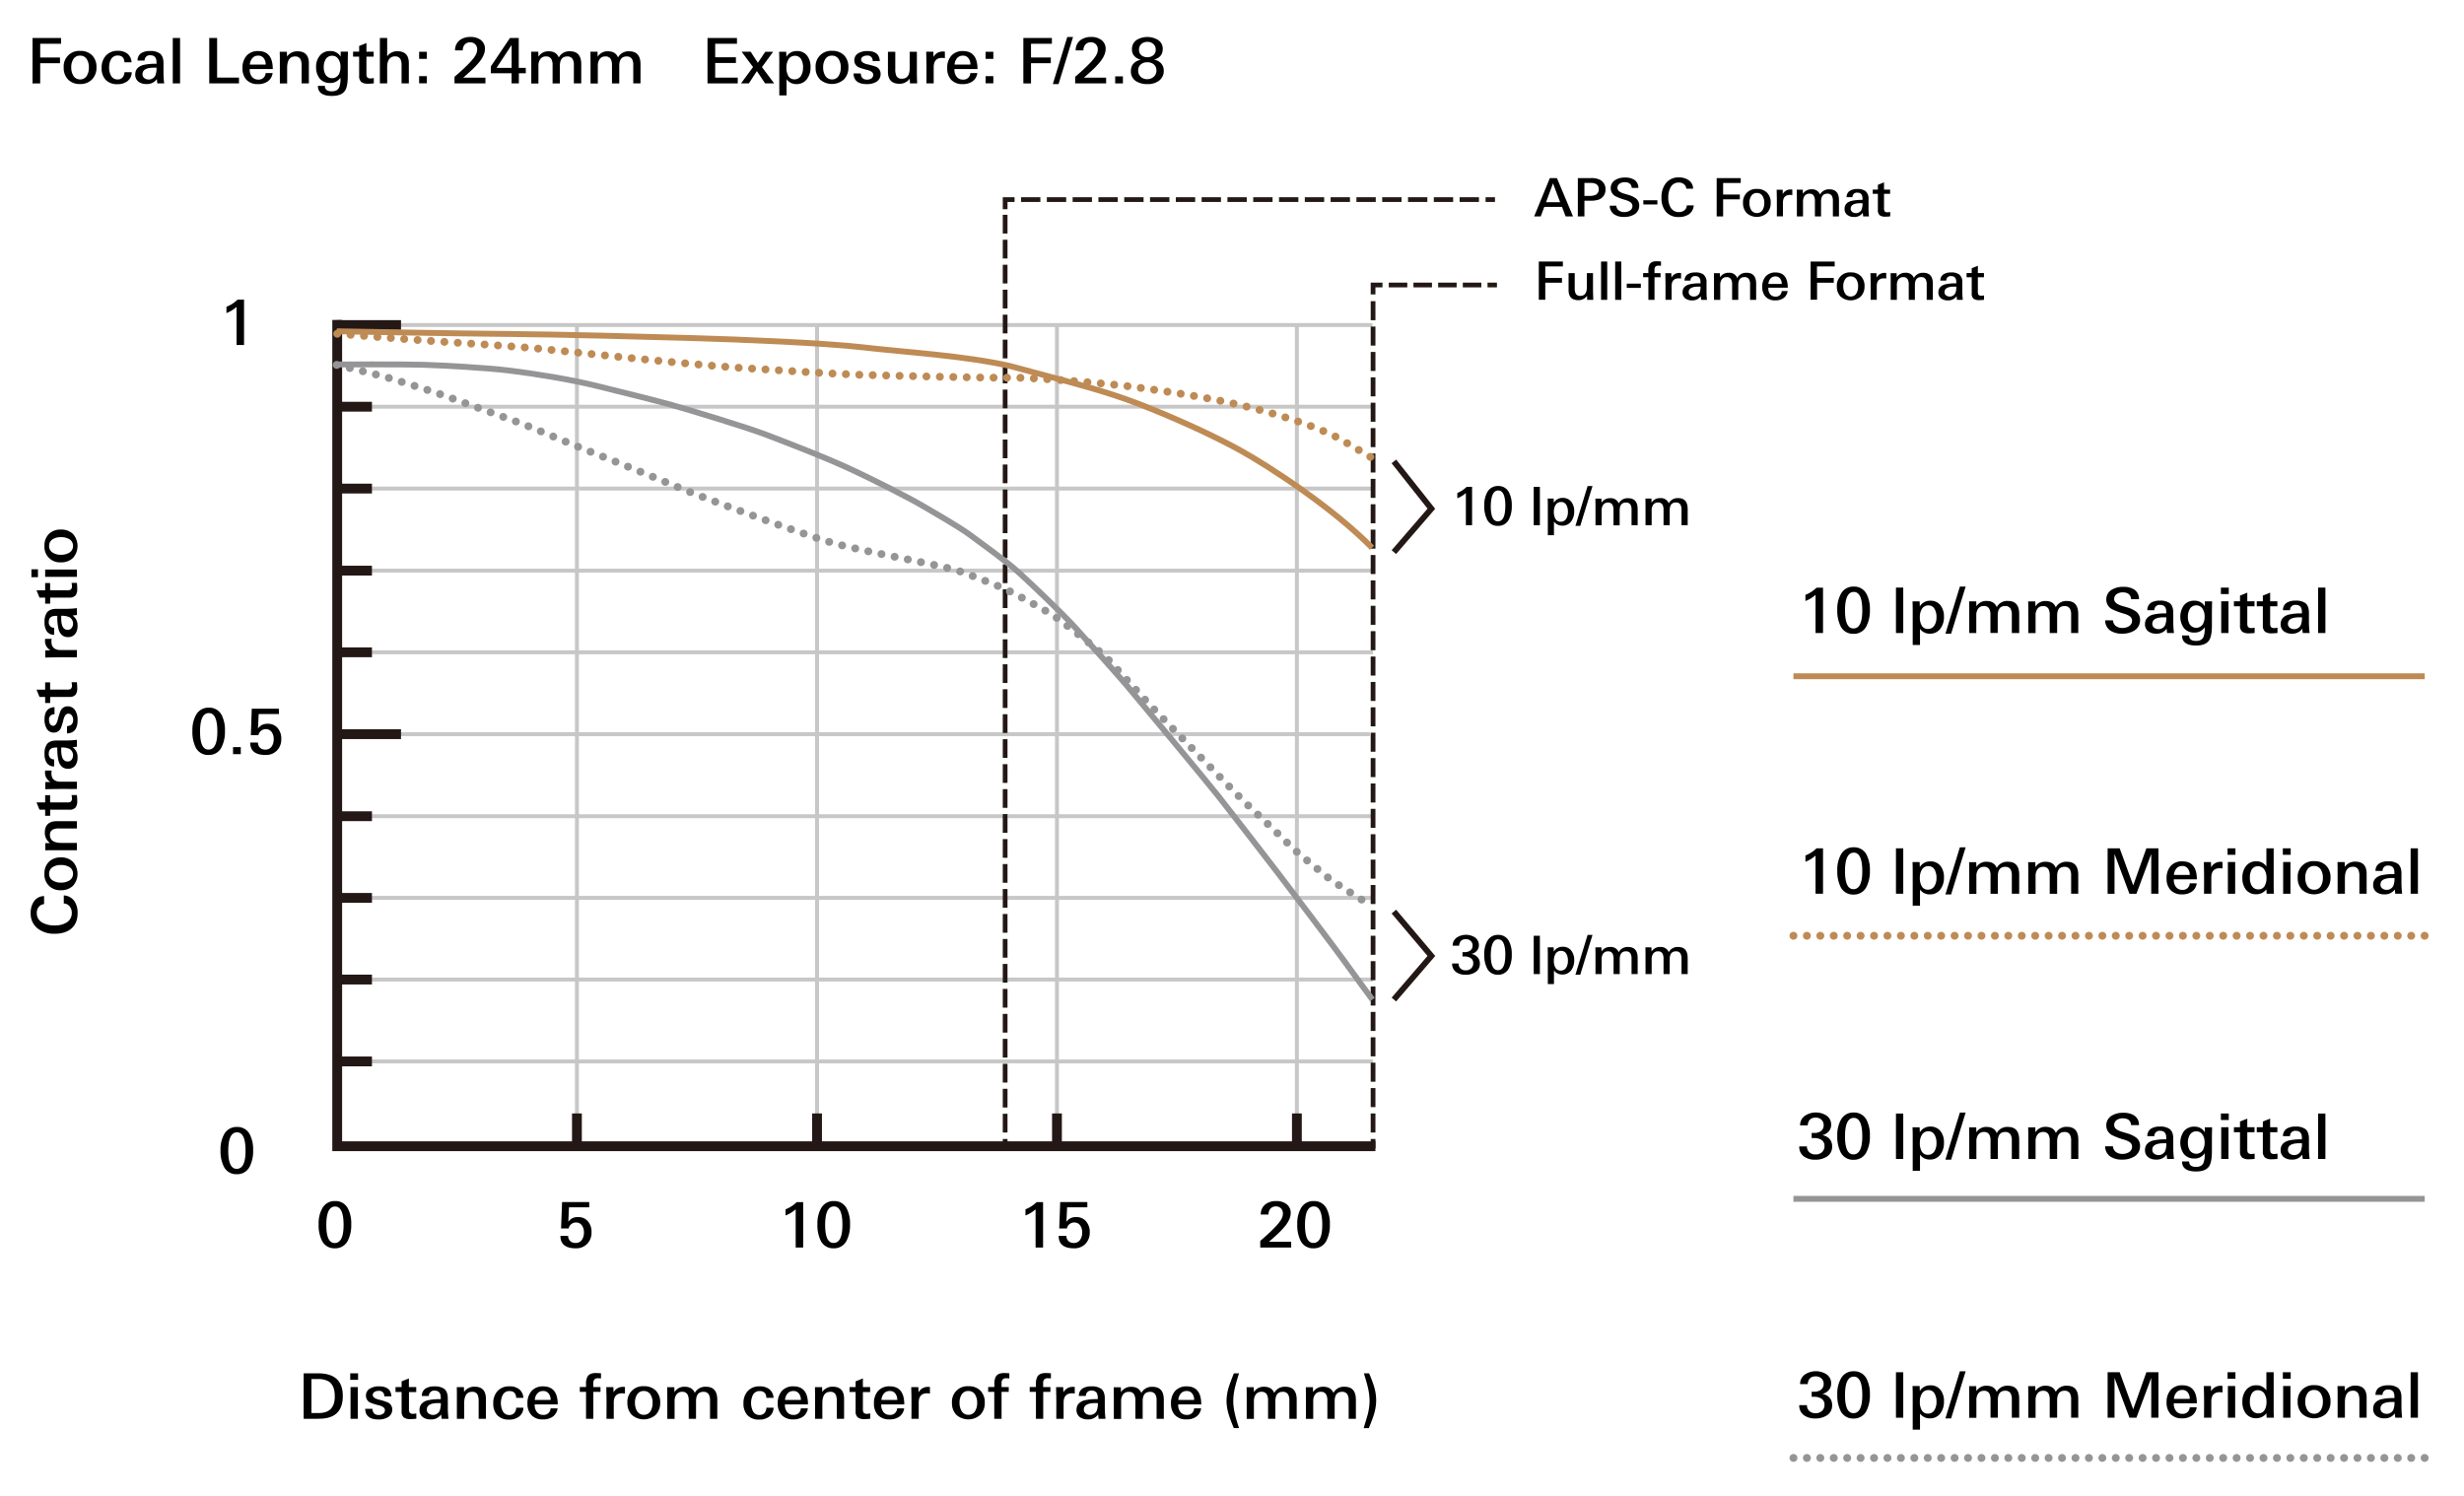 <svg id="basic_elements" data-name="basic elements" xmlns="http://www.w3.org/2000/svg" viewBox="0 0 1255 762"><defs><style>.cls-1,.cls-10,.cls-11,.cls-12,.cls-2,.cls-3,.cls-4,.cls-5,.cls-6,.cls-7,.cls-8,.cls-9{fill:none;}.cls-1{stroke:#c7c7c7;stroke-width:2px;}.cls-1,.cls-11,.cls-12,.cls-2,.cls-3,.cls-4,.cls-5,.cls-6,.cls-7,.cls-9{stroke-miterlimit:10;}.cls-12,.cls-2,.cls-3,.cls-4,.cls-5,.cls-6,.cls-7{stroke:#231815;}.cls-2{stroke-width:5px;}.cls-3,.cls-4,.cls-5,.cls-6,.cls-7{stroke-width:2.41px;}.cls-4{stroke-dasharray:9.7 3.23;}.cls-5{stroke-dasharray:9.43 3.14;}.cls-6{stroke-dasharray:9.54 3.18;}.cls-7{stroke-dasharray:9.85 3.29;}.cls-8,.cls-9{stroke:#be8b55;}.cls-10,.cls-12,.cls-8{stroke-width:3px;}.cls-11,.cls-9{stroke-linecap:round;stroke-width:4px;stroke-dasharray:0.04 6.8;}.cls-10,.cls-11{stroke:#959598;}</style></defs><title>a007_mtf-chart_24mm_en</title><line class="cls-1" x1="293.85" y1="584.87" x2="293.85" y2="165.57"/><line class="cls-2" x1="293.85" y1="584.87" x2="293.85" y2="567.17"/><line class="cls-1" x1="171.75" y1="540.67" x2="699.35" y2="540.67"/><line class="cls-2" x1="171.75" y1="540.67" x2="189.45" y2="540.67"/><line class="cls-1" x1="171.75" y1="498.97" x2="699.35" y2="498.97"/><line class="cls-2" x1="171.75" y1="498.97" x2="189.45" y2="498.97"/><line class="cls-1" x1="171.75" y1="457.37" x2="699.35" y2="457.37"/><line class="cls-2" x1="171.75" y1="457.37" x2="189.45" y2="457.37"/><line class="cls-1" x1="171.75" y1="415.77" x2="699.35" y2="415.77"/><line class="cls-2" x1="171.75" y1="415.77" x2="189.45" y2="415.77"/><line class="cls-1" x1="171.75" y1="373.97" x2="697.75" y2="373.97"/><line class="cls-2" x1="171.75" y1="373.97" x2="204.25" y2="373.97"/><line class="cls-1" x1="171.75" y1="332.27" x2="699.35" y2="332.27"/><line class="cls-2" x1="171.75" y1="332.27" x2="189.45" y2="332.27"/><line class="cls-1" x1="171.75" y1="290.67" x2="699.35" y2="290.67"/><line class="cls-2" x1="171.75" y1="290.67" x2="189.45" y2="290.67"/><line class="cls-1" x1="171.75" y1="248.87" x2="699.35" y2="248.87"/><line class="cls-2" x1="171.75" y1="248.87" x2="189.45" y2="248.87"/><line class="cls-1" x1="171.75" y1="207.17" x2="699.35" y2="207.17"/><line class="cls-2" x1="171.75" y1="207.17" x2="189.45" y2="207.17"/><line class="cls-1" x1="416.15" y1="584.87" x2="416.15" y2="165.57"/><line class="cls-2" x1="416.15" y1="584.87" x2="416.15" y2="567.17"/><line class="cls-1" x1="538.35" y1="584.87" x2="538.35" y2="165.57"/><line class="cls-2" x1="538.35" y1="584.87" x2="538.35" y2="567.17"/><line class="cls-1" x1="660.55" y1="584.87" x2="660.55" y2="165.57"/><line class="cls-2" x1="660.55" y1="584.87" x2="660.55" y2="567.17"/><line class="cls-1" x1="171.75" y1="165.57" x2="699.05" y2="165.57"/><line class="cls-2" x1="171.75" y1="165.57" x2="204.25" y2="165.57"/><polyline class="cls-2" points="171.75 162.97 171.75 583.87 700.55 583.87"/><line class="cls-3" x1="699.35" y1="584.87" x2="699.35" y2="580.17"/><line class="cls-4" x1="699.35" y1="576.87" x2="699.35" y2="151.67"/><polyline class="cls-3" points="699.35 149.97 699.35 145.17 704.15 145.17"/><line class="cls-5" x1="707.35" y1="145.17" x2="756.05" y2="145.17"/><line class="cls-3" x1="757.65" y1="145.17" x2="762.45" y2="145.17"/><line class="cls-3" x1="511.95" y1="584.87" x2="511.95" y2="580.17"/><line class="cls-6" x1="511.95" y1="576.87" x2="511.95" y2="108.17"/><polyline class="cls-3" points="511.95 106.57 511.95 101.67 516.75 101.67"/><line class="cls-7" x1="520.05" y1="101.67" x2="754.95" y2="101.67"/><line class="cls-3" x1="756.65" y1="101.67" x2="761.45" y2="101.67"/><line class="cls-8" x1="913.45" y1="344.47" x2="1235" y2="344.47"/><line class="cls-9" x1="913.45" y1="476.66" x2="1235" y2="476.66"/><line class="cls-10" x1="913.45" y1="610.67" x2="1235" y2="610.67"/><line class="cls-11" x1="913.45" y1="742.65" x2="1235" y2="742.65"/><path d="M801.19,110.24h-3.75l-1.86-4.86h-9l-1.84,4.86h-3.35l8-19.52H793ZM794.63,103L791,93.39,787.45,103h7.18Z"/><path d="M817.75,96.55a5.5,5.5,0,0,1-.92,3.15,5.36,5.36,0,0,1-2.59,2,13.05,13.05,0,0,1-4.37.54H807v8h-3.35V90.72h6.61a9.47,9.47,0,0,1,5,1.05A5.33,5.33,0,0,1,817.75,96.55Zm-3.46-.19A2.77,2.77,0,0,0,813,93.77a6.07,6.07,0,0,0-3-.59h-3v6.61h2.46a7.32,7.32,0,0,0,3.35-.59A3,3,0,0,0,814.29,96.36Z"/><path d="M834.92,104.62a5.12,5.12,0,0,1-2.46,4.56,9.67,9.67,0,0,1-5.24,1.32,8.82,8.82,0,0,1-5-1.27,5.34,5.34,0,0,1-2.32-4.46h3.35a3.27,3.27,0,0,0,1.3,2.48,4.57,4.57,0,0,0,2.75.78,5.18,5.18,0,0,0,2.81-.73,2.71,2.71,0,0,0,1.35-2.4,2.39,2.39,0,0,0-1.19-2,8.75,8.75,0,0,0-2.27-1,31.33,31.33,0,0,1-5-1.84A4.64,4.64,0,0,1,820.39,96a4.82,4.82,0,0,1,2.32-4.32,9.16,9.16,0,0,1,5-1.24,8.42,8.42,0,0,1,4.67,1.13,4.69,4.69,0,0,1,2.08,4.16h-3.35q-0.27-2.92-3.56-2.92a4.53,4.53,0,0,0-2.54.68,2.54,2.54,0,0,0-1.19,2.21,2.22,2.22,0,0,0,1,1.84,7.41,7.41,0,0,0,2.27,1.05l2.21,0.65a12.8,12.8,0,0,1,3.86,1.78A4.41,4.41,0,0,1,834.92,104.62Z"/><path d="M844.18,104.14H837V102h7.16v2.16Z"/><path d="M862.67,104.6a5.9,5.9,0,0,1-2.57,4.62,8.91,8.91,0,0,1-5,1.32,8.17,8.17,0,0,1-6.72-2.81,10.91,10.91,0,0,1-2.13-7.1,11.41,11.41,0,0,1,2.16-7.21,8,8,0,0,1,6.7-3.05A8.5,8.5,0,0,1,860,91.72a5.19,5.19,0,0,1,2.35,4.4h-3.46a3.24,3.24,0,0,0-1.27-2.35,4,4,0,0,0-2.57-.78,4.54,4.54,0,0,0-4.21,2.51,10.5,10.5,0,0,0-1.13,5.13,9.63,9.63,0,0,0,1.16,5,4.65,4.65,0,0,0,4.27,2.4,4.35,4.35,0,0,0,2.7-.84,3.3,3.3,0,0,0,1.32-2.59h3.51Z"/><path d="M886.65,93.2h-9v5.89h8.5v2.46h-8.5v8.69h-3.29V90.72h12.26V93.2Z"/><path d="M901.88,103.35a7.12,7.12,0,0,1-1.92,5.18,7.75,7.75,0,0,1-10.3,0,7.18,7.18,0,0,1-1.88-5.21,6.65,6.65,0,0,1,7.1-7.07,6.85,6.85,0,0,1,5.13,1.9A7.07,7.07,0,0,1,901.88,103.35Zm-3.27,0a6.42,6.42,0,0,0-.84-3.43,3.24,3.24,0,0,0-2.94-1.62,3.2,3.2,0,0,0-2.94,1.62,6.32,6.32,0,0,0-.84,3.43,6.79,6.79,0,0,0,.81,3.48,3.27,3.27,0,0,0,3,1.7,3.21,3.21,0,0,0,2.94-1.7A6.7,6.7,0,0,0,898.61,103.38Z"/><path d="M912.92,99.39a8,8,0,0,0-1.19-.11q-3.62,0-3.62,4v6.94H905q0.05-6.64,0-9.58l-0.08-4H908L908,98.87a4.47,4.47,0,0,1,4.16-2.35,5.62,5.62,0,0,1,.73.05v2.81Z"/><path d="M936.68,110.24h-3.13v-7.83a5.1,5.1,0,0,0-.54-2.65,2.5,2.5,0,0,0-2.32-1.11q-3.16,0-3.16,4.08v7.51h-3.13v-7.75a5.46,5.46,0,0,0-.52-2.67,2.42,2.42,0,0,0-2.31-1.16,2.82,2.82,0,0,0-2.5,1.24,4.78,4.78,0,0,0-.73,2.78v7.56h-3.13v-8.37q0-3-.05-5.24h3.05l0.08,2.13a4.86,4.86,0,0,1,4.41-2.32A4.21,4.21,0,0,1,927,99.09a5.07,5.07,0,0,1,4.81-2.65q4.84,0,4.84,5.59v8.21Z"/><path d="M951.93,110.24H949q-0.11-.73-0.22-1.86a5.09,5.09,0,0,1-4.48,2.13,5.48,5.48,0,0,1-3.37-1,3.73,3.73,0,0,1-1.43-3.13q0-3,3.32-4a22.3,22.3,0,0,1,5.81-.54v-0.7q0-3-2.62-3a2.21,2.21,0,0,0-2.48,2.3h-3a3.64,3.64,0,0,1,1.7-3.27,6.92,6.92,0,0,1,3.73-.89,6.76,6.76,0,0,1,4.24,1.08,5,5,0,0,1,1.51,4.1v4A39,39,0,0,0,951.93,110.24Zm-3.29-6.72c-0.23,0-.6,0-1.1,0q-4.92,0-4.92,2.78a2,2,0,0,0,.78,1.67,3.22,3.22,0,0,0,4.68-1A8.19,8.19,0,0,0,948.64,103.52Z"/><path d="M962.76,110.21a20.53,20.53,0,0,1-2.48.16,4.67,4.67,0,0,1-2.81-.67,3.25,3.25,0,0,1-1-2.67V98.74h-2.62V96.6h2.62V94.15l3.13-1.27V96.6h3.1v2.13h-3.1v7.13a3.68,3.68,0,0,0,.27,1.73,1.86,1.86,0,0,0,1.59.54,4.48,4.48,0,0,0,.62-0.05,4.92,4.92,0,0,1,.67-0.08v2.21Z"/><path d="M928.53,322.45h-3.81V303a16.69,16.69,0,0,1-5.15,3.14V303a16.67,16.67,0,0,0,5.66-3.65h3.3v23.14Z"/><path d="M952.4,310.64a17.38,17.38,0,0,1-1.7,8.22,7.08,7.08,0,0,1-6.66,4,7,7,0,0,1-6.62-4,17.92,17.92,0,0,1-1.63-8.26,15.8,15.8,0,0,1,1.79-8,7.11,7.11,0,0,1,6.59-3.81,7,7,0,0,1,6.56,3.84A16.52,16.52,0,0,1,952.4,310.64Zm-3.87.3q0-9.42-4.32-9.42-4.48,0-4.48,9.46,0,9.14,4.29,9.14Q948.53,320.11,948.53,310.94Z"/><path d="M969.39,322.45h-3.71V299.31h3.71v23.14Z"/><path d="M990.13,314.13a9.69,9.69,0,0,1-1.76,6,6.39,6.39,0,0,1-5.45,2.66,6.06,6.06,0,0,1-5-2.46v8.22h-3.71V310.61q0-2.21-.1-4.29h3.62l0.1,2.56A6,6,0,0,1,983.2,306a6.21,6.21,0,0,1,5.26,2.46A9.19,9.19,0,0,1,990.13,314.13Zm-3.81.19a8.07,8.07,0,0,0-.87-3.94,3.47,3.47,0,0,0-3.24-2,3.75,3.75,0,0,0-3.44,2,8,8,0,0,0-.93,4.06,8.2,8.2,0,0,0,.83,3.94,3.46,3.46,0,0,0,3.25,2,3.78,3.78,0,0,0,3.47-2A7.88,7.88,0,0,0,986.32,314.32Z"/><path d="M1001.17,298.8l-7.39,24h-2.91l7.36-24h2.94Z"/><path d="M1028.4,322.45h-3.71v-9.28A6,6,0,0,0,1024,310a3,3,0,0,0-2.75-1.31q-3.74,0-3.74,4.83v8.9h-3.71v-9.18a6.48,6.48,0,0,0-.61-3.17,2.86,2.86,0,0,0-2.73-1.38,3.34,3.34,0,0,0-3,1.47,5.67,5.67,0,0,0-.87,3.3v9H1003v-9.92q0-3.52-.06-6.21h3.62l0.1,2.53a5.76,5.76,0,0,1,5.22-2.75q3.85,0,5.13,3.14a6,6,0,0,1,5.7-3.14q5.74,0,5.74,6.62v9.73Z"/><path d="M1058.61,322.45h-3.71v-9.28a6,6,0,0,0-.64-3.14,3,3,0,0,0-2.75-1.31q-3.74,0-3.74,4.83v8.9H1044v-9.18a6.48,6.48,0,0,0-.61-3.17,2.86,2.86,0,0,0-2.73-1.38,3.34,3.34,0,0,0-3,1.47,5.66,5.66,0,0,0-.87,3.3v9h-3.71v-9.92q0-3.52-.06-6.21h3.62l0.09,2.53a5.76,5.76,0,0,1,5.22-2.75q3.85,0,5.13,3.14a6,6,0,0,1,5.7-3.14q5.74,0,5.74,6.62v9.73Z"/><path d="M1090,315.79a6.07,6.07,0,0,1-2.91,5.41,11.46,11.46,0,0,1-6.21,1.57,10.45,10.45,0,0,1-5.92-1.5,6.33,6.33,0,0,1-2.75-5.28h4a3.88,3.88,0,0,0,1.54,2.94,5.42,5.42,0,0,0,3.26.93,6.13,6.13,0,0,0,3.33-.86,3.21,3.21,0,0,0,1.6-2.85,2.83,2.83,0,0,0-1.41-2.4,10.39,10.39,0,0,0-2.69-1.15,37.08,37.08,0,0,1-5.89-2.18,5.5,5.5,0,0,1-3.14-4.9,5.71,5.71,0,0,1,2.75-5.12,10.86,10.86,0,0,1,5.89-1.47,10,10,0,0,1,5.54,1.34,5.56,5.56,0,0,1,2.46,4.93h-4q-0.32-3.46-4.22-3.46a5.35,5.35,0,0,0-3,.8,3,3,0,0,0-1.41,2.62,2.64,2.64,0,0,0,1.21,2.18,8.8,8.8,0,0,0,2.69,1.25l2.62,0.77a15.14,15.14,0,0,1,4.58,2.11A5.22,5.22,0,0,1,1090,315.79Z"/><path d="M1107.28,322.45h-3.49q-0.13-.86-0.26-2.21a6,6,0,0,1-5.31,2.53,6.49,6.49,0,0,1-4-1.15,4.42,4.42,0,0,1-1.7-3.71q0-3.58,3.94-4.8a26.45,26.45,0,0,1,6.88-.64v-0.83q0-3.52-3.1-3.52a2.62,2.62,0,0,0-2.95,2.72h-3.58a4.31,4.31,0,0,1,2-3.88,8.2,8.2,0,0,1,4.42-1,8,8,0,0,1,5,1.28q1.79,1.47,1.79,4.86v4.77A46.19,46.19,0,0,0,1107.28,322.45Zm-3.9-8q-0.41,0-1.3,0-5.83,0-5.83,3.3a2.4,2.4,0,0,0,.92,2,3.81,3.81,0,0,0,5.54-1.15A9.73,9.73,0,0,0,1103.38,314.48Z"/><path d="M1126.7,306.32q-0.1,3.68-.1,5.73v6.5q0,5.44-1.38,7.55-1.73,2.72-6.69,2.72-7.14,0-7.14-5.12H1115q0,2.78,3.55,2.78,2.82,0,3.74-2a11.28,11.28,0,0,0,.64-4.48v-0.48a6,6,0,0,1-5.28,2.69,6.53,6.53,0,0,1-5.38-2.37,10.07,10.07,0,0,1,0-11.42,6.42,6.42,0,0,1,5.34-2.43,5.93,5.93,0,0,1,5.38,2.85l0-2.53h3.68Zm-3.81,7.65a6.92,6.92,0,0,0-1-3.78,3.62,3.62,0,0,0-3.23-1.82,3.71,3.71,0,0,0-3.36,1.89,7.52,7.52,0,0,0-.93,3.94,7.21,7.21,0,0,0,.93,3.84,4,4,0,0,0,6.69-.1A7.81,7.81,0,0,0,1122.89,314Z"/><path d="M1135.18,302.61h-4v-3.3h4v3.3Zm-0.13,19.84h-3.71V306.29h3.71v16.16Z"/><path d="M1148.37,322.42a24.23,24.23,0,0,1-2.95.19,5.53,5.53,0,0,1-3.33-.8,3.85,3.85,0,0,1-1.18-3.17v-9.82h-3.1v-2.53h3.1v-2.91l3.71-1.5v4.42h3.68v2.53h-3.68v8.45a4.35,4.35,0,0,0,.32,2,2.2,2.2,0,0,0,1.89.64,5.36,5.36,0,0,0,.74-0.06,5.78,5.78,0,0,1,.8-0.1v2.62Z"/><path d="M1160,322.42a24.22,24.22,0,0,1-2.94.19,5.53,5.53,0,0,1-3.33-.8,3.85,3.85,0,0,1-1.18-3.17v-9.82h-3.1v-2.53h3.1v-2.91l3.71-1.5v4.42h3.68v2.53h-3.68v8.45a4.34,4.34,0,0,0,.32,2,2.2,2.2,0,0,0,1.89.64,5.35,5.35,0,0,0,.74-0.06,5.79,5.79,0,0,1,.8-0.1v2.62Z"/><path d="M1176.37,322.45h-3.49q-0.13-.86-0.26-2.21a6,6,0,0,1-5.31,2.53,6.49,6.49,0,0,1-4-1.15,4.42,4.42,0,0,1-1.7-3.71q0-3.58,3.94-4.8a26.44,26.44,0,0,1,6.88-.64v-0.83q0-3.52-3.1-3.52a2.62,2.62,0,0,0-2.94,2.72h-3.58a4.31,4.31,0,0,1,2-3.88,8.19,8.19,0,0,1,4.42-1,8,8,0,0,1,5,1.28q1.79,1.47,1.79,4.86v4.77A46,46,0,0,0,1176.37,322.45Zm-3.9-8q-0.41,0-1.31,0-5.83,0-5.83,3.3a2.4,2.4,0,0,0,.92,2,3.81,3.81,0,0,0,5.54-1.15A9.72,9.72,0,0,0,1172.46,314.48Z"/><path d="M1184.4,322.45h-3.71V299.31h3.71v23.14Z"/><path d="M174.6,711.05q0,10.43-9.66,11.49a37.57,37.57,0,0,1-3.9.16h-6.37V699.56h7.39Q174.6,699.56,174.6,711.05Zm-4.1,0q0-5.5-3.26-7.46a10.74,10.74,0,0,0-5.47-1.12h-3.14v17.31h3.62q4.32,0,6.34-2.24T170.51,711.05Z"/><path d="M182.38,702.86h-4v-3.3h4v3.3Zm-0.13,19.84h-3.71V706.54h3.71V722.7Z"/><path d="M199.79,717.9a4.44,4.44,0,0,1-2.3,4.06,9.26,9.26,0,0,1-4.74,1.09q-6.59,0-6.75-5.41h3.71q0.16,3.14,3.2,3.14a3.73,3.73,0,0,0,2.14-.61,2.16,2.16,0,0,0,1-1.86q0-1.66-3-2.46a31.26,31.26,0,0,1-4.38-1.34,3.85,3.85,0,0,1-2.27-3.62,4.05,4.05,0,0,1,2.24-3.71,9,9,0,0,1,4.45-1q6,0,6.27,5.09h-3.65a2.52,2.52,0,0,0-2.85-2.78,3.83,3.83,0,0,0-2,.48,1.78,1.78,0,0,0-1,1.6q0,1.54,3,2.34a32.65,32.65,0,0,1,4.45,1.38A3.86,3.86,0,0,1,199.79,717.9Z"/><path d="M212,722.67a24.32,24.32,0,0,1-2.94.19,5.53,5.53,0,0,1-3.33-.8,3.85,3.85,0,0,1-1.18-3.17v-9.82h-3.1v-2.53h3.1v-2.91l3.71-1.5v4.42H212v2.53H208.3v8.45a4.34,4.34,0,0,0,.32,2,2.2,2.2,0,0,0,1.89.64,5.37,5.37,0,0,0,.74-0.06,5.86,5.86,0,0,1,.8-0.1v2.62Z"/><path d="M228.43,722.7h-3.49q-0.13-.86-0.26-2.21a6,6,0,0,1-5.31,2.53,6.5,6.5,0,0,1-4-1.15,4.42,4.42,0,0,1-1.7-3.71q0-3.58,3.94-4.8a26.41,26.41,0,0,1,6.88-.64v-0.83q0-3.52-3.1-3.52a2.62,2.62,0,0,0-2.94,2.72h-3.58a4.31,4.31,0,0,1,2-3.88,8.2,8.2,0,0,1,4.42-1,8,8,0,0,1,5,1.28q1.79,1.47,1.79,4.86v4.77A46,46,0,0,0,228.43,722.7Zm-3.9-8c-0.28,0-.71,0-1.31,0q-5.83,0-5.83,3.3a2.4,2.4,0,0,0,.92,2,3.81,3.81,0,0,0,5.54-1.15A9.72,9.72,0,0,0,224.52,714.73Z"/><path d="M247.5,722.7h-3.71v-8.77a8.21,8.21,0,0,0-.51-3.42,2.86,2.86,0,0,0-2.86-1.54q-4,0-4,5.92v7.81h-3.71V710.13q0-1-.06-3.55h3.65l0.06,2.43a6.34,6.34,0,0,1,5.29-2.66q5.84,0,5.84,6.14V722.7Z"/><path d="M266.57,717a5.68,5.68,0,0,1-2.18,4.58,8.18,8.18,0,0,1-5.15,1.54,7.87,7.87,0,0,1-6-2.27,8.54,8.54,0,0,1-2-6,8.93,8.93,0,0,1,2.19-6.29,7.87,7.87,0,0,1,6.1-2.38,7.78,7.78,0,0,1,4.83,1.41,6,6,0,0,1,2.21,4.45h-3.65q-0.19-3.46-3.39-3.46a3.73,3.73,0,0,0-3.49,2,9.5,9.5,0,0,0,0,8.19,3.62,3.62,0,0,0,3.36,2,3.21,3.21,0,0,0,2.53-1,4.31,4.31,0,0,0,1-2.71h3.71Z"/><path d="M284.07,715.37H272.33v0.26a5.76,5.76,0,0,0,1.06,3.55,3.89,3.89,0,0,0,3.26,1.54,3.45,3.45,0,0,0,3.78-3.33H284a6.13,6.13,0,0,1-2.59,4.32,8.49,8.49,0,0,1-4.9,1.31,7.65,7.65,0,0,1-5.86-2.21,8.38,8.38,0,0,1-2-5.92,9.24,9.24,0,0,1,2-6.24,7.59,7.59,0,0,1,6-2.46Q284.07,706.19,284.07,715.37Zm-3.62-2.27a5.07,5.07,0,0,0-.93-3.17,3.35,3.35,0,0,0-2.89-1.38,3.79,3.79,0,0,0-3.05,1.38,5.64,5.64,0,0,0-1.19,3.17h8.06Z"/><path d="M306.15,702.13q-0.7-.06-1.41-0.06a2.59,2.59,0,0,0-2,.59,2.93,2.93,0,0,0-.54,2v1.89h3.65V709h-3.65V722.7h-3.71V709h-3.17v-2.5h3.17V705a7.2,7.2,0,0,1,.84-3.94q1.13-1.66,4.09-1.66,1,0,2.69.13v2.59Z"/><path d="M318.31,709.84a9.45,9.45,0,0,0-1.41-.13q-4.29,0-4.29,4.77v8.22H308.9q0.06-7.87,0-11.36l-0.1-4.77h3.62l0.1,2.66a5.3,5.3,0,0,1,4.93-2.78,6.56,6.56,0,0,1,.86.06v3.33Z"/><path d="M336.26,714.54a8.44,8.44,0,0,1-2.27,6.14,9.19,9.19,0,0,1-12.21,0,8.51,8.51,0,0,1-2.22-6.18,7.88,7.88,0,0,1,8.42-8.38,8.12,8.12,0,0,1,6.08,2.26A8.38,8.38,0,0,1,336.26,714.54Zm-3.87,0a7.6,7.6,0,0,0-1-4.06,3.84,3.84,0,0,0-3.49-1.92,3.8,3.8,0,0,0-3.49,1.92,7.49,7.49,0,0,0-1,4.06,8,8,0,0,0,1,4.13,3.88,3.88,0,0,0,3.52,2,3.81,3.81,0,0,0,3.49-2A7.94,7.94,0,0,0,332.39,714.57Z"/><path d="M365.35,722.7h-3.71v-9.28a6.05,6.05,0,0,0-.64-3.14,3,3,0,0,0-2.75-1.31q-3.74,0-3.74,4.83v8.9h-3.71v-9.18a6.48,6.48,0,0,0-.61-3.17,2.86,2.86,0,0,0-2.73-1.38,3.34,3.34,0,0,0-3,1.47,5.66,5.66,0,0,0-.87,3.3v9h-3.71v-9.92q0-3.52-.06-6.21h3.62l0.1,2.53a5.76,5.76,0,0,1,5.22-2.75q3.85,0,5.13,3.14a6,6,0,0,1,5.7-3.14q5.74,0,5.74,6.62v9.73Z"/><path d="M394,717a5.68,5.68,0,0,1-2.18,4.58,8.18,8.18,0,0,1-5.15,1.54,7.87,7.87,0,0,1-6-2.27,8.54,8.54,0,0,1-2-6,8.93,8.93,0,0,1,2.19-6.29,7.87,7.87,0,0,1,6.1-2.38,7.78,7.78,0,0,1,4.83,1.41,6,6,0,0,1,2.21,4.45h-3.65q-0.19-3.46-3.39-3.46a3.73,3.73,0,0,0-3.49,2,9.5,9.5,0,0,0,0,8.19,3.62,3.62,0,0,0,3.36,2,3.21,3.21,0,0,0,2.53-1,4.31,4.31,0,0,0,1-2.71H394Z"/><path d="M411.53,715.37H399.78v0.26a5.76,5.76,0,0,0,1.06,3.55,3.89,3.89,0,0,0,3.26,1.54,3.45,3.45,0,0,0,3.78-3.33h3.58a6.13,6.13,0,0,1-2.59,4.32A8.49,8.49,0,0,1,404,723a7.65,7.65,0,0,1-5.86-2.21,8.38,8.38,0,0,1-2-5.92,9.24,9.24,0,0,1,2-6.24,7.59,7.59,0,0,1,6-2.46Q411.53,706.19,411.53,715.37Zm-3.62-2.27a5.07,5.07,0,0,0-.93-3.17,3.35,3.35,0,0,0-2.89-1.38,3.79,3.79,0,0,0-3.05,1.38,5.64,5.64,0,0,0-1.19,3.17h8.06Z"/><path d="M429.93,722.7h-3.71v-8.77a8.21,8.21,0,0,0-.51-3.42,2.86,2.86,0,0,0-2.86-1.54q-4,0-4,5.92v7.81h-3.71V710.13q0-1-.06-3.55h3.65l0.06,2.43a6.34,6.34,0,0,1,5.29-2.66q5.84,0,5.84,6.14V722.7Z"/><path d="M443.24,722.67a24.32,24.32,0,0,1-2.94.19,5.53,5.53,0,0,1-3.33-.8,3.85,3.85,0,0,1-1.18-3.17v-9.82h-3.1v-2.53h3.1v-2.91l3.71-1.5v4.42h3.68v2.53h-3.68v8.45a4.34,4.34,0,0,0,.32,2,2.2,2.2,0,0,0,1.89.64,5.37,5.37,0,0,0,.74-0.06,5.86,5.86,0,0,1,.8-0.1v2.62Z"/><path d="M460.58,715.37H448.84v0.26a5.76,5.76,0,0,0,1.06,3.55,3.89,3.89,0,0,0,3.26,1.54,3.45,3.45,0,0,0,3.78-3.33h3.58a6.13,6.13,0,0,1-2.59,4.32A8.49,8.49,0,0,1,453,723a7.65,7.65,0,0,1-5.86-2.21,8.38,8.38,0,0,1-2-5.92,9.24,9.24,0,0,1,2-6.24,7.59,7.59,0,0,1,6-2.46Q460.58,706.19,460.58,715.37ZM457,713.1a5.07,5.07,0,0,0-.93-3.17,3.35,3.35,0,0,0-2.89-1.38,3.79,3.79,0,0,0-3.05,1.38,5.64,5.64,0,0,0-1.19,3.17H457Z"/><path d="M473.64,709.84a9.45,9.45,0,0,0-1.41-.13q-4.29,0-4.29,4.77v8.22h-3.71q0.06-7.87,0-11.36l-0.1-4.77h3.62l0.1,2.66a5.3,5.3,0,0,1,4.93-2.78,6.56,6.56,0,0,1,.86.06v3.33Z"/><path d="M501.57,714.54a8.44,8.44,0,0,1-2.27,6.14,9.19,9.19,0,0,1-12.21,0,8.51,8.51,0,0,1-2.22-6.18,7.88,7.88,0,0,1,8.42-8.38,8.12,8.12,0,0,1,6.08,2.26A8.38,8.38,0,0,1,501.57,714.54Zm-3.87,0a7.6,7.6,0,0,0-1-4.06,3.84,3.84,0,0,0-3.49-1.92,3.8,3.8,0,0,0-3.49,1.92,7.49,7.49,0,0,0-1,4.06,8,8,0,0,0,1,4.13,3.88,3.88,0,0,0,3.52,2,3.81,3.81,0,0,0,3.49-2A7.94,7.94,0,0,0,497.7,714.57Z"/><path d="M514.08,702.13q-0.7-.06-1.41-0.06a2.59,2.59,0,0,0-2,.59,2.93,2.93,0,0,0-.54,2v1.89h3.65V709h-3.65V722.7h-3.71V709H503.3v-2.5h3.17V705a7.2,7.2,0,0,1,.84-3.94q1.13-1.66,4.09-1.66,1,0,2.69.13v2.59Z"/><path d="M535.27,702.13q-0.7-.06-1.41-0.06a2.59,2.59,0,0,0-2,.59,2.93,2.93,0,0,0-.54,2v1.89H535V709h-3.65V722.7h-3.71V709h-3.17v-2.5h3.17V705a7.2,7.2,0,0,1,.84-3.94q1.13-1.66,4.09-1.66,1,0,2.69.13v2.59Z"/><path d="M547.43,709.84a9.45,9.45,0,0,0-1.41-.13q-4.29,0-4.29,4.77v8.22H538q0.06-7.87,0-11.36l-0.1-4.77h3.62l0.1,2.66a5.3,5.3,0,0,1,4.93-2.78,6.56,6.56,0,0,1,.86.06v3.33Z"/><path d="M563.08,722.7h-3.49q-0.13-.86-0.26-2.21A6,6,0,0,1,554,723a6.5,6.5,0,0,1-4-1.15,4.42,4.42,0,0,1-1.7-3.71q0-3.58,3.94-4.8a26.41,26.41,0,0,1,6.88-.64v-0.83q0-3.52-3.1-3.52a2.62,2.62,0,0,0-2.94,2.72h-3.58a4.31,4.31,0,0,1,2-3.88,8.2,8.2,0,0,1,4.42-1,8,8,0,0,1,5,1.28q1.79,1.47,1.79,4.86v4.77A46,46,0,0,0,563.08,722.7Zm-3.9-8c-0.28,0-.71,0-1.31,0q-5.83,0-5.83,3.3a2.4,2.4,0,0,0,.92,2,3.81,3.81,0,0,0,5.54-1.15A9.72,9.72,0,0,0,559.17,714.73Z"/><path d="M592.8,722.7h-3.71v-9.28a6.05,6.05,0,0,0-.64-3.14A3,3,0,0,0,585.7,709Q582,709,582,713.8v8.9h-3.71v-9.18a6.48,6.48,0,0,0-.61-3.17A2.86,2.86,0,0,0,574.9,709a3.34,3.34,0,0,0-3,1.47,5.66,5.66,0,0,0-.87,3.3v9h-3.71v-9.92q0-3.52-.06-6.21h3.62l0.1,2.53a5.76,5.76,0,0,1,5.22-2.75q3.85,0,5.13,3.14a6,6,0,0,1,5.7-3.14q5.74,0,5.74,6.62v9.73Z"/><path d="M611.84,715.37H600.1v0.26a5.76,5.76,0,0,0,1.06,3.55,3.89,3.89,0,0,0,3.26,1.54,3.45,3.45,0,0,0,3.78-3.33h3.58a6.13,6.13,0,0,1-2.59,4.32,8.49,8.49,0,0,1-4.9,1.31,7.65,7.65,0,0,1-5.86-2.21,8.38,8.38,0,0,1-2-5.92,9.24,9.24,0,0,1,2-6.24,7.59,7.59,0,0,1,6-2.46Q611.84,706.19,611.84,715.37Zm-3.62-2.27a5.07,5.07,0,0,0-.93-3.17,3.35,3.35,0,0,0-2.89-1.38,3.79,3.79,0,0,0-3.05,1.38,5.64,5.64,0,0,0-1.19,3.17h8.06Z"/><path d="M631.11,727.44h-2.69q-1.86-4.48-2.53-6.72a24.46,24.46,0,0,1-1.18-7.1,25.19,25.19,0,0,1,1.18-7.2q0.67-2.11,2.56-6.85h2.62q-1.5,4.83-2,6.95a31.74,31.74,0,0,0-.93,7.17Q628.13,719,631.11,727.44Z"/><path d="M660.42,722.7h-3.71v-9.28a6,6,0,0,0-.64-3.14,3,3,0,0,0-2.75-1.31q-3.74,0-3.74,4.83v8.9h-3.71v-9.18a6.48,6.48,0,0,0-.61-3.17,2.86,2.86,0,0,0-2.73-1.38,3.34,3.34,0,0,0-3,1.47,5.66,5.66,0,0,0-.87,3.3v9H635v-9.92q0-3.52-.06-6.21h3.62l0.1,2.53a5.76,5.76,0,0,1,5.22-2.75q3.85,0,5.13,3.14a6,6,0,0,1,5.7-3.14q5.74,0,5.74,6.62v9.73Z"/><path d="M690.63,722.7h-3.71v-9.28a6.06,6.06,0,0,0-.64-3.14,3,3,0,0,0-2.75-1.31q-3.74,0-3.74,4.83v8.9h-3.71v-9.18a6.49,6.49,0,0,0-.61-3.17,2.86,2.86,0,0,0-2.73-1.38,3.34,3.34,0,0,0-3,1.47,5.66,5.66,0,0,0-.87,3.3v9h-3.71v-9.92q0-3.52-.06-6.21h3.62l0.09,2.53a5.76,5.76,0,0,1,5.22-2.75q3.85,0,5.13,3.14a6,6,0,0,1,5.7-3.14q5.74,0,5.74,6.62v9.73Z"/><path d="M700.93,713.49a25,25,0,0,1-1.18,7.14q-0.74,2.4-2.56,6.82h-2.62q1.6-5.35,2-6.75a29.7,29.7,0,0,0,1-7,31.81,31.81,0,0,0-.9-7.14q-0.61-2.53-2-7h2.66a65.39,65.39,0,0,1,2.56,6.82A24.27,24.27,0,0,1,700.93,713.49Z"/><path d="M32.49,456.11a7,7,0,0,1,5.47,3,10.56,10.56,0,0,1,1.57,6q0,5.25-3.33,8-3.1,2.53-8.42,2.53A13.53,13.53,0,0,1,19.25,473a9.48,9.48,0,0,1-3.62-7.94,10.07,10.07,0,0,1,1.6-5.82,6.16,6.16,0,0,1,5.22-2.78v4.1a3.83,3.83,0,0,0-2.78,1.5,4.78,4.78,0,0,0-.93,3,5.38,5.38,0,0,0,3,5,12.45,12.45,0,0,0,6.08,1.34,11.41,11.41,0,0,0,5.92-1.38A5.52,5.52,0,0,0,36.56,465a5.15,5.15,0,0,0-1-3.2,3.91,3.91,0,0,0-3.07-1.57v-4.16Z"/><path d="M31,436.75A8.44,8.44,0,0,1,37.17,439a9.19,9.19,0,0,1,0,12.21A8.52,8.52,0,0,1,31,453.46,7.88,7.88,0,0,1,22.64,445,8.12,8.12,0,0,1,24.89,439,8.38,8.38,0,0,1,31,436.75Zm0,3.87a7.6,7.6,0,0,0-4.06,1,3.84,3.84,0,0,0-1.92,3.49A3.8,3.8,0,0,0,27,448.59a7.49,7.49,0,0,0,4.06,1,8,8,0,0,0,4.13-1,3.88,3.88,0,0,0,2-3.52,3.81,3.81,0,0,0-2-3.49A7.94,7.94,0,0,0,31.05,440.62Z"/><path d="M39.18,418.32V422H30.41a8.22,8.22,0,0,0-3.42.51,2.86,2.86,0,0,0-1.54,2.86q0,4,5.92,4h7.81v3.71H26.61q-1,0-3.55.06v-3.65l2.43-.06a6.34,6.34,0,0,1-2.66-5.29q0-5.84,6.14-5.84H39.18Z"/><path d="M39.15,405a24.22,24.22,0,0,1,.19,2.94,5.53,5.53,0,0,1-.8,3.33,3.85,3.85,0,0,1-3.17,1.18H25.55v3.1H23v-3.1H20.11l-1.5-3.71H23v-3.68h2.53v3.68H34a4.35,4.35,0,0,0,2-.32,2.2,2.2,0,0,0,.64-1.89,5.36,5.36,0,0,0-.06-0.74,5.78,5.78,0,0,1-.1-0.8h2.62Z"/><path d="M26.32,392.5a9.51,9.51,0,0,0-.13,1.41q0,4.29,4.77,4.29h8.22v3.71q-7.87-.06-11.36,0l-4.77.1v-3.62l2.66-.1a5.3,5.3,0,0,1-2.78-4.93A6.64,6.64,0,0,1,23,392.5h3.33Z"/><path d="M39.18,376.85v3.49q-0.86.13-2.21,0.26a6,6,0,0,1,2.53,5.31,6.49,6.49,0,0,1-1.15,4,4.42,4.42,0,0,1-3.71,1.7q-3.58,0-4.8-3.94a26.44,26.44,0,0,1-.64-6.88H28.37q-3.52,0-3.52,3.1a2.62,2.62,0,0,0,2.72,2.94v3.58a4.31,4.31,0,0,1-3.88-2,8.2,8.2,0,0,1-1-4.42,8,8,0,0,1,1.28-5q1.47-1.79,4.86-1.79h4.77A46,46,0,0,0,39.18,376.85Zm-8,3.9q0,0.41,0,1.31,0,5.83,3.3,5.83a2.4,2.4,0,0,0,2-.92,3.81,3.81,0,0,0-1.15-5.54A9.72,9.72,0,0,0,31.21,380.75Z"/><path d="M34.38,359.79a4.45,4.45,0,0,1,4.06,2.3,9.26,9.26,0,0,1,1.09,4.74q0,6.59-5.41,6.75v-3.71q3.14-.16,3.14-3.2a3.73,3.73,0,0,0-.61-2.14,2.16,2.16,0,0,0-1.86-1q-1.66,0-2.46,3A31.11,31.11,0,0,1,31,370.9a3.85,3.85,0,0,1-3.62,2.27,4.05,4.05,0,0,1-3.71-2.24,9,9,0,0,1-1-4.45q0-6,5.09-6.27v3.65a2.52,2.52,0,0,0-2.78,2.85,3.83,3.83,0,0,0,.48,2,1.78,1.78,0,0,0,1.6,1q1.54,0,2.34-3a32.58,32.58,0,0,1,1.38-4.45A3.86,3.86,0,0,1,34.38,359.79Z"/><path d="M39.15,347.54a24.22,24.22,0,0,1,.19,2.94,5.53,5.53,0,0,1-.8,3.33A3.85,3.85,0,0,1,35.37,355H25.55v3.1H23V355H20.11l-1.5-3.71H23V347.6h2.53v3.68H34a4.35,4.35,0,0,0,2-.32,2.2,2.2,0,0,0,.64-1.89,5.36,5.36,0,0,0-.06-0.74,5.78,5.78,0,0,1-.1-0.8h2.62Z"/><path d="M26.32,325.43a9.51,9.51,0,0,0-.13,1.41q0,4.29,4.77,4.29h8.22v3.71q-7.87-.06-11.36,0l-4.77.1v-3.62l2.66-.1a5.3,5.3,0,0,1-2.78-4.93,6.64,6.64,0,0,1,.06-0.86h3.33Z"/><path d="M39.18,309.78v3.49q-0.86.13-2.21,0.26a6,6,0,0,1,2.53,5.31,6.49,6.49,0,0,1-1.15,4,4.42,4.42,0,0,1-3.71,1.7q-3.58,0-4.8-3.94a26.44,26.44,0,0,1-.64-6.88H28.37q-3.52,0-3.52,3.1a2.62,2.62,0,0,0,2.72,2.94v3.58a4.31,4.31,0,0,1-3.88-2,8.2,8.2,0,0,1-1-4.42,8,8,0,0,1,1.28-5q1.47-1.79,4.86-1.79h4.77A46,46,0,0,0,39.18,309.78Zm-8,3.9q0,0.41,0,1.31,0,5.83,3.3,5.83a2.4,2.4,0,0,0,2-.92,3.81,3.81,0,0,0-1.15-5.54A9.72,9.72,0,0,0,31.21,313.68Z"/><path d="M39.15,296.95a24.22,24.22,0,0,1,.19,2.94,5.53,5.53,0,0,1-.8,3.33,3.85,3.85,0,0,1-3.17,1.18H25.55v3.1H23v-3.1H20.11l-1.5-3.71H23V297h2.53v3.68H34a4.35,4.35,0,0,0,2-.32,2.2,2.2,0,0,0,.64-1.89,5.36,5.36,0,0,0-.06-0.74,5.78,5.78,0,0,1-.1-0.8h2.62Z"/><path d="M19.34,290v4H16v-4h3.3Zm19.84,0.13v3.71H23v-3.71H39.18Z"/><path d="M31,269.75A8.44,8.44,0,0,1,37.17,272a9.19,9.19,0,0,1,0,12.21A8.52,8.52,0,0,1,31,286.45,7.88,7.88,0,0,1,22.64,278,8.12,8.12,0,0,1,24.89,272,8.38,8.38,0,0,1,31,269.75Zm0,3.87a7.6,7.6,0,0,0-4.06,1,3.84,3.84,0,0,0-1.92,3.49A3.8,3.8,0,0,0,27,281.59a7.49,7.49,0,0,0,4.06,1,8,8,0,0,0,4.13-1,3.88,3.88,0,0,0,2-3.52,3.81,3.81,0,0,0-2-3.49A7.94,7.94,0,0,0,31.05,273.62Z"/><path d="M933.17,584.05a5.79,5.79,0,0,1-2.79,5.18,10.42,10.42,0,0,1-5.76,1.5,9.5,9.5,0,0,1-5.76-1.6,6,6,0,0,1-2.43-5.18h3.9a4,4,0,0,0,1.23,3,4.43,4.43,0,0,0,3.12,1.1A4.62,4.62,0,0,0,928,586.9a4.11,4.11,0,0,0,1.28-3.17,3.49,3.49,0,0,0-1.7-3.17,6.75,6.75,0,0,0-3.58-.86q-1,0-1.25,0v-2.59q0.29,0,1.34,0a5.56,5.56,0,0,0,3.26-.9,3.45,3.45,0,0,0,1.5-3,3.73,3.73,0,0,0-1.12-2.85,4.21,4.21,0,0,0-3-1.06q-3.65,0-4,3.94h-3.87a5.74,5.74,0,0,1,2.62-5,10.08,10.08,0,0,1,11,.13,5.52,5.52,0,0,1,2.19,4.61,4.89,4.89,0,0,1-1.34,3.46,6,6,0,0,1-3.2,1.79,6.24,6.24,0,0,1,3.65,1.86A5.53,5.53,0,0,1,933.17,584.05Z"/><path d="M952.4,578.55a17.38,17.38,0,0,1-1.7,8.22,7.08,7.08,0,0,1-6.66,4,7,7,0,0,1-6.62-4,17.92,17.92,0,0,1-1.63-8.26,15.8,15.8,0,0,1,1.79-8,7.11,7.11,0,0,1,6.59-3.81,7,7,0,0,1,6.56,3.84A16.52,16.52,0,0,1,952.4,578.55Zm-3.87.3q0-9.42-4.32-9.42-4.48,0-4.48,9.46,0,9.14,4.29,9.14Q948.53,588,948.53,578.85Z"/><path d="M969.39,590.35h-3.71V567.22h3.71v23.14Z"/><path d="M990.13,582a9.69,9.69,0,0,1-1.76,6,6.39,6.39,0,0,1-5.45,2.66,6.06,6.06,0,0,1-5-2.46v8.22h-3.71V578.51q0-2.21-.1-4.29h3.62l0.1,2.56a6,6,0,0,1,5.39-2.91,6.21,6.21,0,0,1,5.26,2.46A9.19,9.19,0,0,1,990.13,582Zm-3.81.19a8.07,8.07,0,0,0-.87-3.94,3.46,3.46,0,0,0-3.24-2,3.75,3.75,0,0,0-3.44,2,8,8,0,0,0-.93,4.06,8.2,8.2,0,0,0,.83,3.94,3.46,3.46,0,0,0,3.25,2,3.78,3.78,0,0,0,3.47-2A7.88,7.88,0,0,0,986.32,582.23Z"/><path d="M1001.17,566.71l-7.39,24h-2.91l7.36-24h2.94Z"/><path d="M1028.4,590.35h-3.71v-9.28a6,6,0,0,0-.64-3.14,3,3,0,0,0-2.75-1.31q-3.74,0-3.74,4.83v8.9h-3.71v-9.18a6.48,6.48,0,0,0-.61-3.17,2.86,2.86,0,0,0-2.73-1.38,3.34,3.34,0,0,0-3,1.47,5.67,5.67,0,0,0-.87,3.3v9H1003v-9.92q0-3.52-.06-6.21h3.62l0.1,2.53a5.76,5.76,0,0,1,5.22-2.75q3.85,0,5.13,3.14a6,6,0,0,1,5.7-3.14q5.74,0,5.74,6.62v9.73Z"/><path d="M1058.61,590.35h-3.71v-9.28a6,6,0,0,0-.64-3.14,3,3,0,0,0-2.75-1.31q-3.74,0-3.74,4.83v8.9H1044v-9.18a6.48,6.48,0,0,0-.61-3.17,2.86,2.86,0,0,0-2.73-1.38,3.34,3.34,0,0,0-3,1.47,5.66,5.66,0,0,0-.87,3.3v9h-3.71v-9.92q0-3.52-.06-6.21h3.62l0.09,2.53A5.76,5.76,0,0,1,1042,574q3.85,0,5.13,3.14a6,6,0,0,1,5.7-3.14q5.74,0,5.74,6.62v9.73Z"/><path d="M1090,583.7a6.07,6.07,0,0,1-2.91,5.41,11.46,11.46,0,0,1-6.21,1.57,10.45,10.45,0,0,1-5.92-1.5,6.33,6.33,0,0,1-2.75-5.28h4a3.88,3.88,0,0,0,1.54,2.94,5.42,5.42,0,0,0,3.26.93,6.13,6.13,0,0,0,3.33-.86,3.21,3.21,0,0,0,1.6-2.85,2.83,2.83,0,0,0-1.41-2.4,10.39,10.39,0,0,0-2.69-1.15,37.07,37.07,0,0,1-5.89-2.18,5.5,5.5,0,0,1-3.14-4.9,5.71,5.71,0,0,1,2.75-5.12,10.86,10.86,0,0,1,5.89-1.47,10,10,0,0,1,5.54,1.34,5.56,5.56,0,0,1,2.46,4.93h-4q-0.32-3.46-4.22-3.46a5.35,5.35,0,0,0-3,.8,3,3,0,0,0-1.41,2.62,2.64,2.64,0,0,0,1.21,2.18,8.8,8.8,0,0,0,2.69,1.25l2.62,0.77a15.14,15.14,0,0,1,4.58,2.11A5.22,5.22,0,0,1,1090,583.7Z"/><path d="M1107.28,590.35h-3.49q-0.13-.86-0.26-2.21a6,6,0,0,1-5.31,2.53,6.49,6.49,0,0,1-4-1.15,4.42,4.42,0,0,1-1.7-3.71q0-3.58,3.94-4.8a26.43,26.43,0,0,1,6.88-.64v-0.83q0-3.52-3.1-3.52a2.62,2.62,0,0,0-2.95,2.72h-3.58a4.31,4.31,0,0,1,2-3.88,8.2,8.2,0,0,1,4.42-1,8,8,0,0,1,5,1.28q1.79,1.47,1.79,4.86v4.77A46.18,46.18,0,0,0,1107.28,590.35Zm-3.9-8c-0.28,0-.71,0-1.3,0q-5.83,0-5.83,3.3a2.4,2.4,0,0,0,.92,2,3.81,3.81,0,0,0,5.54-1.15A9.73,9.73,0,0,0,1103.38,582.39Z"/><path d="M1126.7,574.23q-0.1,3.68-.1,5.73v6.5q0,5.44-1.38,7.55-1.73,2.72-6.69,2.72-7.14,0-7.14-5.12H1115q0,2.78,3.55,2.78,2.82,0,3.74-2a11.28,11.28,0,0,0,.64-4.48v-0.48a6,6,0,0,1-5.28,2.69,6.53,6.53,0,0,1-5.38-2.37,10.07,10.07,0,0,1,0-11.42,6.43,6.43,0,0,1,5.34-2.43,5.93,5.93,0,0,1,5.38,2.85l0-2.53h3.68Zm-3.81,7.65a6.92,6.92,0,0,0-1-3.78,3.62,3.62,0,0,0-3.23-1.82,3.71,3.71,0,0,0-3.36,1.89,7.52,7.52,0,0,0-.93,3.94,7.21,7.21,0,0,0,.93,3.84,4,4,0,0,0,6.69-.1A7.81,7.81,0,0,0,1122.89,581.88Z"/><path d="M1135.18,570.51h-4v-3.3h4v3.3Zm-0.13,19.84h-3.71V574.19h3.71v16.16Z"/><path d="M1148.37,590.32a24.13,24.13,0,0,1-2.95.19,5.54,5.54,0,0,1-3.33-.8,3.85,3.85,0,0,1-1.18-3.17v-9.82h-3.1v-2.53h3.1v-2.91l3.71-1.5v4.42h3.68v2.53h-3.68v8.45a4.35,4.35,0,0,0,.32,2,2.2,2.2,0,0,0,1.89.64,5.35,5.35,0,0,0,.74-0.06,5.7,5.7,0,0,1,.8-0.1v2.62Z"/><path d="M1160,590.32a24.12,24.12,0,0,1-2.94.19,5.53,5.53,0,0,1-3.33-.8,3.85,3.85,0,0,1-1.18-3.17v-9.82h-3.1v-2.53h3.1v-2.91l3.71-1.5v4.42h3.68v2.53h-3.68v8.45a4.34,4.34,0,0,0,.32,2,2.2,2.2,0,0,0,1.89.64,5.34,5.34,0,0,0,.74-0.06,5.72,5.72,0,0,1,.8-0.1v2.62Z"/><path d="M1176.37,590.35h-3.49q-0.13-.86-0.26-2.21a6,6,0,0,1-5.31,2.53,6.49,6.49,0,0,1-4-1.15,4.42,4.42,0,0,1-1.7-3.71q0-3.58,3.94-4.8a26.42,26.42,0,0,1,6.88-.64v-0.83q0-3.52-3.1-3.52a2.62,2.62,0,0,0-2.94,2.72h-3.58a4.31,4.31,0,0,1,2-3.88,8.2,8.2,0,0,1,4.42-1,8,8,0,0,1,5,1.28q1.79,1.47,1.79,4.86v4.77A46,46,0,0,0,1176.37,590.35Zm-3.9-8c-0.28,0-.71,0-1.31,0q-5.83,0-5.83,3.3a2.4,2.4,0,0,0,.92,2,3.81,3.81,0,0,0,5.54-1.15A9.72,9.72,0,0,0,1172.46,582.39Z"/><path d="M1184.4,590.35h-3.71V567.22h3.71v23.14Z"/><path d="M928.53,455.25h-3.81V435.83a16.69,16.69,0,0,1-5.15,3.14v-3.2a16.66,16.66,0,0,0,5.66-3.65h3.3v23.14Z"/><path d="M952.4,443.45a17.38,17.38,0,0,1-1.7,8.22,7.08,7.08,0,0,1-6.66,4,7,7,0,0,1-6.62-4,17.92,17.92,0,0,1-1.63-8.26,15.8,15.8,0,0,1,1.79-8,7.11,7.11,0,0,1,6.59-3.81,7,7,0,0,1,6.56,3.84A16.52,16.52,0,0,1,952.4,443.45Zm-3.87.3q0-9.42-4.32-9.42-4.48,0-4.48,9.46,0,9.14,4.29,9.14Q948.53,452.92,948.53,443.75Z"/><path d="M969.39,455.25h-3.71V432.12h3.71v23.14Z"/><path d="M990.13,446.93a9.69,9.69,0,0,1-1.76,6,6.39,6.39,0,0,1-5.45,2.66,6.06,6.06,0,0,1-5-2.46v8.22h-3.71V443.42q0-2.21-.1-4.29h3.62l0.1,2.56a6,6,0,0,1,5.39-2.91,6.21,6.21,0,0,1,5.26,2.46A9.2,9.2,0,0,1,990.13,446.93Zm-3.81.19a8.07,8.07,0,0,0-.87-3.94,3.47,3.47,0,0,0-3.24-2,3.75,3.75,0,0,0-3.44,2,8,8,0,0,0-.93,4.06,8.19,8.19,0,0,0,.83,3.94,3.46,3.46,0,0,0,3.25,2,3.78,3.78,0,0,0,3.47-2A7.88,7.88,0,0,0,986.32,447.13Z"/><path d="M1001.17,431.61l-7.39,24h-2.91l7.36-24h2.94Z"/><path d="M1028.4,455.25h-3.71V446a6,6,0,0,0-.64-3.14,3,3,0,0,0-2.75-1.31q-3.74,0-3.74,4.83v8.9h-3.71v-9.18a6.48,6.48,0,0,0-.61-3.17,2.86,2.86,0,0,0-2.73-1.38,3.34,3.34,0,0,0-3,1.47,5.67,5.67,0,0,0-.87,3.3v9H1003v-9.92q0-3.52-.06-6.21h3.62l0.1,2.53a5.76,5.76,0,0,1,5.22-2.75q3.85,0,5.13,3.14a6,6,0,0,1,5.7-3.14q5.74,0,5.74,6.62v9.73Z"/><path d="M1058.61,455.25h-3.71V446a6,6,0,0,0-.64-3.14,3,3,0,0,0-2.75-1.31q-3.74,0-3.74,4.83v8.9H1044v-9.18a6.48,6.48,0,0,0-.61-3.17,2.86,2.86,0,0,0-2.73-1.38,3.34,3.34,0,0,0-3,1.47,5.66,5.66,0,0,0-.87,3.3v9h-3.71v-9.92q0-3.52-.06-6.21h3.62l0.09,2.53a5.76,5.76,0,0,1,5.22-2.75q3.85,0,5.13,3.14a6,6,0,0,1,5.7-3.14q5.74,0,5.74,6.62v9.73Z"/><path d="M1099.41,455.25h-3.71V435l-7.55,20.29h-3.55L1077,435v20.29h-3.52V432.12h6.15l6.89,18.88,6.7-18.88h6.15v23.14Z"/><path d="M1118.93,447.93h-11.74v0.26a5.75,5.75,0,0,0,1.06,3.55,3.89,3.89,0,0,0,3.26,1.54,3.45,3.45,0,0,0,3.78-3.33h3.58a6.13,6.13,0,0,1-2.59,4.32,8.49,8.49,0,0,1-4.9,1.31,7.65,7.65,0,0,1-5.86-2.21,8.38,8.38,0,0,1-2-5.92,9.24,9.24,0,0,1,2-6.24,7.59,7.59,0,0,1,6-2.46Q1118.93,438.74,1118.93,447.93Zm-3.62-2.27a5.07,5.07,0,0,0-.93-3.17,3.35,3.35,0,0,0-2.89-1.38,3.79,3.79,0,0,0-3.05,1.38,5.64,5.64,0,0,0-1.19,3.17h8.06Z"/><path d="M1132,442.39a9.58,9.58,0,0,0-1.41-.13q-4.29,0-4.29,4.77v8.22h-3.71q0.06-7.87,0-11.36l-0.1-4.77h3.62l0.1,2.66a5.3,5.3,0,0,1,4.93-2.78,6.72,6.72,0,0,1,.86.06v3.33Z"/><path d="M1138.58,435.42h-4v-3.3h4v3.3Zm-0.13,19.84h-3.71V439.09h3.71v16.16Z"/><path d="M1158.19,455.25h-3.71l-0.13-2.27a6.25,6.25,0,0,1-5.11,2.53,6.39,6.39,0,0,1-5.46-2.53,9.59,9.59,0,0,1-1.66-5.86,9.3,9.3,0,0,1,1.73-5.79,6.31,6.31,0,0,1,5.38-2.59,5.88,5.88,0,0,1,5.12,2.62v-9.25h3.71v18.59Q1158.06,453.75,1158.19,455.25Zm-3.78-8.1a7.53,7.53,0,0,0-1-4,3.76,3.76,0,0,0-3.42-1.89,3.46,3.46,0,0,0-3.23,1.92,8.15,8.15,0,0,0-.83,3.9,7.9,7.9,0,0,0,.93,4.06,3.74,3.74,0,0,0,3.46,1.89,3.46,3.46,0,0,0,3.23-1.92A8.08,8.08,0,0,0,1154.41,447.16Z"/><path d="M1166.73,435.42h-4v-3.3h4v3.3Zm-0.13,19.84h-3.71V439.09h3.71v16.16Z"/><path d="M1187,447.09a8.44,8.44,0,0,1-2.27,6.14,9.19,9.19,0,0,1-12.21,0,8.52,8.52,0,0,1-2.22-6.18,7.88,7.88,0,0,1,8.42-8.38,8.12,8.12,0,0,1,6.08,2.26A8.38,8.38,0,0,1,1187,447.09Zm-3.87,0a7.61,7.61,0,0,0-1-4.06,3.85,3.85,0,0,0-3.49-1.92,3.8,3.8,0,0,0-3.49,1.92,7.49,7.49,0,0,0-1,4.06,8,8,0,0,0,1,4.13,3.88,3.88,0,0,0,3.52,2,3.81,3.81,0,0,0,3.49-2A8,8,0,0,0,1183.12,447.13Z"/><path d="M1205.42,455.25h-3.71v-8.77a8.2,8.2,0,0,0-.51-3.42,2.86,2.86,0,0,0-2.86-1.54q-4,0-4,5.92v7.81h-3.71V442.68q0-1-.06-3.55h3.65l0.06,2.43a6.34,6.34,0,0,1,5.29-2.66q5.84,0,5.84,6.14v10.21Z"/><path d="M1223.5,455.25H1220q-0.13-.86-0.26-2.21a6,6,0,0,1-5.31,2.53,6.5,6.5,0,0,1-4-1.15,4.42,4.42,0,0,1-1.7-3.71q0-3.58,3.94-4.8a26.47,26.47,0,0,1,6.88-.64v-0.83q0-3.52-3.1-3.52a2.62,2.62,0,0,0-2.94,2.72h-3.58a4.31,4.31,0,0,1,2-3.88,8.2,8.2,0,0,1,4.42-1,8,8,0,0,1,5,1.28q1.79,1.47,1.79,4.86v4.77A46,46,0,0,0,1223.5,455.25Zm-3.9-8q-0.41,0-1.31,0-5.83,0-5.83,3.3a2.4,2.4,0,0,0,.92,2,3.81,3.81,0,0,0,5.54-1.15A9.72,9.72,0,0,0,1219.6,447.29Z"/><path d="M1231.53,455.25h-3.71V432.12h3.71v23.14Z"/><path d="M933.17,715.85a5.79,5.79,0,0,1-2.79,5.18,10.42,10.42,0,0,1-5.76,1.5,9.5,9.5,0,0,1-5.76-1.6,6,6,0,0,1-2.43-5.18h3.9a4,4,0,0,0,1.23,3,4.43,4.43,0,0,0,3.12,1.1A4.62,4.62,0,0,0,928,718.7a4.11,4.11,0,0,0,1.28-3.17,3.49,3.49,0,0,0-1.7-3.17,6.75,6.75,0,0,0-3.58-.86q-1,0-1.25,0v-2.59q0.29,0,1.34,0a5.56,5.56,0,0,0,3.26-.9,3.45,3.45,0,0,0,1.5-3,3.73,3.73,0,0,0-1.12-2.85,4.21,4.21,0,0,0-3-1.06q-3.65,0-4,3.94h-3.87a5.74,5.74,0,0,1,2.62-5,10.08,10.08,0,0,1,11,.13,5.52,5.52,0,0,1,2.19,4.61,4.89,4.89,0,0,1-1.34,3.46,6,6,0,0,1-3.2,1.79,6.24,6.24,0,0,1,3.65,1.86A5.53,5.53,0,0,1,933.17,715.85Z"/><path d="M952.4,710.35a17.38,17.38,0,0,1-1.7,8.22,7.08,7.08,0,0,1-6.66,4,7,7,0,0,1-6.62-4,17.92,17.92,0,0,1-1.63-8.26,15.8,15.8,0,0,1,1.79-8,7.11,7.11,0,0,1,6.59-3.81,7,7,0,0,1,6.56,3.84A16.52,16.52,0,0,1,952.4,710.35Zm-3.87.3q0-9.42-4.32-9.42-4.48,0-4.48,9.46,0,9.14,4.29,9.14Q948.53,719.82,948.53,710.65Z"/><path d="M969.39,722.15h-3.71V699h3.71v23.14Z"/><path d="M990.13,713.83a9.69,9.69,0,0,1-1.76,6,6.39,6.39,0,0,1-5.45,2.66,6.06,6.06,0,0,1-5-2.46v8.22h-3.71V710.31q0-2.21-.1-4.29h3.62l0.1,2.56a6,6,0,0,1,5.39-2.91,6.21,6.21,0,0,1,5.26,2.46A9.19,9.19,0,0,1,990.13,713.83Zm-3.81.19a8.07,8.07,0,0,0-.87-3.94,3.46,3.46,0,0,0-3.24-2,3.75,3.75,0,0,0-3.44,2,8,8,0,0,0-.93,4.06,8.2,8.2,0,0,0,.83,3.94,3.46,3.46,0,0,0,3.25,2,3.78,3.78,0,0,0,3.47-2A7.88,7.88,0,0,0,986.32,714Z"/><path d="M1001.17,698.51l-7.39,24h-2.91l7.36-24h2.94Z"/><path d="M1028.4,722.15h-3.71v-9.28a6,6,0,0,0-.64-3.14,3,3,0,0,0-2.75-1.31q-3.74,0-3.74,4.83v8.9h-3.71V713a6.48,6.48,0,0,0-.61-3.17,2.86,2.86,0,0,0-2.73-1.38,3.34,3.34,0,0,0-3,1.47,5.67,5.67,0,0,0-.87,3.3v9H1003v-9.92q0-3.52-.06-6.21h3.62l0.1,2.53a5.76,5.76,0,0,1,5.22-2.75q3.85,0,5.13,3.14a6,6,0,0,1,5.7-3.14q5.74,0,5.74,6.62v9.73Z"/><path d="M1058.61,722.15h-3.71v-9.28a6,6,0,0,0-.64-3.14,3,3,0,0,0-2.75-1.31q-3.74,0-3.74,4.83v8.9H1044V713a6.48,6.48,0,0,0-.61-3.17,2.86,2.86,0,0,0-2.73-1.38,3.34,3.34,0,0,0-3,1.47,5.66,5.66,0,0,0-.87,3.3v9h-3.71v-9.92q0-3.52-.06-6.21h3.62l0.09,2.53a5.76,5.76,0,0,1,5.22-2.75q3.85,0,5.13,3.14a6,6,0,0,1,5.7-3.14q5.74,0,5.74,6.62v9.73Z"/><path d="M1099.41,722.15h-3.71V701.87l-7.55,20.29h-3.55L1077,701.87v20.29h-3.52V699h6.15l6.89,18.88,6.7-18.88h6.15v23.14Z"/><path d="M1118.93,714.83h-11.74v0.26a5.75,5.75,0,0,0,1.06,3.55,3.89,3.89,0,0,0,3.26,1.54,3.45,3.45,0,0,0,3.78-3.33h3.58a6.13,6.13,0,0,1-2.59,4.32,8.49,8.49,0,0,1-4.9,1.31,7.66,7.66,0,0,1-5.86-2.21,8.38,8.38,0,0,1-2-5.92,9.24,9.24,0,0,1,2-6.24,7.59,7.59,0,0,1,6-2.46Q1118.93,705.64,1118.93,714.83Zm-3.62-2.27a5.07,5.07,0,0,0-.93-3.17,3.35,3.35,0,0,0-2.89-1.38,3.79,3.79,0,0,0-3.05,1.38,5.64,5.64,0,0,0-1.19,3.17h8.06Z"/><path d="M1132,709.29a9.46,9.46,0,0,0-1.41-.13q-4.29,0-4.29,4.77v8.22h-3.71q0.06-7.87,0-11.36l-0.1-4.77h3.62l0.1,2.66a5.3,5.3,0,0,1,4.93-2.78,6.56,6.56,0,0,1,.86.06v3.33Z"/><path d="M1138.58,702.31h-4V699h4v3.3Zm-0.13,19.84h-3.71V706h3.71v16.16Z"/><path d="M1158.19,722.15h-3.71l-0.13-2.27a6.25,6.25,0,0,1-5.11,2.53,6.39,6.39,0,0,1-5.46-2.53,9.59,9.59,0,0,1-1.66-5.86,9.3,9.3,0,0,1,1.73-5.79,6.31,6.31,0,0,1,5.38-2.59,5.88,5.88,0,0,1,5.12,2.62V699h3.71v18.59Q1158.06,720.65,1158.19,722.15Zm-3.78-8.1a7.53,7.53,0,0,0-1-4,3.76,3.76,0,0,0-3.42-1.89,3.46,3.46,0,0,0-3.23,1.92,8.14,8.14,0,0,0-.83,3.9,7.9,7.9,0,0,0,.93,4.06,3.74,3.74,0,0,0,3.46,1.89,3.46,3.46,0,0,0,3.23-1.92A8.07,8.07,0,0,0,1154.41,714.06Z"/><path d="M1166.73,702.31h-4V699h4v3.3Zm-0.13,19.84h-3.71V706h3.71v16.16Z"/><path d="M1187,714a8.44,8.44,0,0,1-2.27,6.14,9.19,9.19,0,0,1-12.21,0,8.52,8.52,0,0,1-2.22-6.18,7.88,7.88,0,0,1,8.42-8.38,8.12,8.12,0,0,1,6.08,2.26A8.38,8.38,0,0,1,1187,714Zm-3.87,0a7.6,7.6,0,0,0-1-4.06,3.85,3.85,0,0,0-3.49-1.92,3.8,3.8,0,0,0-3.49,1.92,7.48,7.48,0,0,0-1,4.06,8,8,0,0,0,1,4.13,3.88,3.88,0,0,0,3.52,2,3.81,3.81,0,0,0,3.49-2A8,8,0,0,0,1183.12,714Z"/><path d="M1205.42,722.15h-3.71v-8.77a8.19,8.19,0,0,0-.51-3.42,2.86,2.86,0,0,0-2.86-1.54q-4,0-4,5.92v7.81h-3.71V709.58q0-1-.06-3.55h3.65l0.06,2.43a6.34,6.34,0,0,1,5.29-2.66q5.84,0,5.84,6.14v10.21Z"/><path d="M1223.5,722.15H1220q-0.13-.86-0.26-2.21a6,6,0,0,1-5.31,2.53,6.49,6.49,0,0,1-4-1.15,4.42,4.42,0,0,1-1.7-3.71q0-3.58,3.94-4.8a26.43,26.43,0,0,1,6.88-.64v-0.83q0-3.52-3.1-3.52a2.62,2.62,0,0,0-2.94,2.72h-3.58a4.31,4.31,0,0,1,2-3.88,8.21,8.21,0,0,1,4.42-1,8,8,0,0,1,5,1.28q1.79,1.47,1.79,4.86v4.77A46,46,0,0,0,1223.5,722.15Zm-3.9-8c-0.28,0-.71,0-1.31,0q-5.83,0-5.83,3.3a2.41,2.41,0,0,0,.92,2,3.81,3.81,0,0,0,5.54-1.15A9.72,9.72,0,0,0,1219.6,714.19Z"/><path d="M1231.53,722.15h-3.71V699h3.71v23.14Z"/><path d="M178.9,623.65a17.39,17.39,0,0,1-1.7,8.22,7.07,7.07,0,0,1-6.66,4,7,7,0,0,1-6.62-4,17.92,17.92,0,0,1-1.63-8.26,15.79,15.79,0,0,1,1.79-8,7.11,7.11,0,0,1,6.59-3.81,7,7,0,0,1,6.56,3.84A16.52,16.52,0,0,1,178.9,623.65ZM175,624q0-9.42-4.32-9.42-4.48,0-4.48,9.46,0,9.14,4.29,9.14Q175,633.12,175,624Z"/><path d="M128.93,585.91a17.39,17.39,0,0,1-1.7,8.22,7.07,7.07,0,0,1-6.66,4,7,7,0,0,1-6.62-4,17.92,17.92,0,0,1-1.63-8.26,15.79,15.79,0,0,1,1.79-8,7.11,7.11,0,0,1,6.59-3.81,7,7,0,0,1,6.56,3.84A16.52,16.52,0,0,1,128.93,585.91Zm-3.87.3q0-9.42-4.32-9.42-4.48,0-4.48,9.46,0,9.14,4.29,9.14Q125.06,595.39,125.06,586.22Z"/><path d="M114.57,372.35a17.38,17.38,0,0,1-1.7,8.22,7.07,7.07,0,0,1-6.66,4,7,7,0,0,1-6.62-4A17.92,17.92,0,0,1,98,372.28a15.79,15.79,0,0,1,1.79-8,7.11,7.11,0,0,1,6.59-3.81,7,7,0,0,1,6.56,3.84A16.52,16.52,0,0,1,114.57,372.35Zm-3.87.3q0-9.42-4.32-9.42-4.48,0-4.48,9.46,0,9.14,4.29,9.14Q110.7,381.82,110.7,372.65Z"/><path d="M122.63,384.15H118.7v-3.58h3.94v3.58Z"/><path d="M143.27,376.43a8.13,8.13,0,0,1-2,5.64,7.67,7.67,0,0,1-6,2.5q-7.84,0-7.84-6.34h3.94a3.68,3.68,0,0,0,1.07,2.67,3.84,3.84,0,0,0,2.74.94,3.71,3.71,0,0,0,3.23-1.66,6.41,6.41,0,0,0,1-3.74,5.87,5.87,0,0,0-1-3.49,3.51,3.51,0,0,0-3-1.54,3.87,3.87,0,0,0-2.43.82,3.62,3.62,0,0,0-1.34,2.22h-3.87L128.23,361h13.82v2.72h-10.3l-0.35,7.36a6.67,6.67,0,0,1,2-1.79,6.21,6.21,0,0,1,2.91-.61,6.35,6.35,0,0,1,5.09,2.16A8.24,8.24,0,0,1,143.27,376.43Z"/><path d="M124.3,175.75h-3.81V156.33a16.7,16.7,0,0,1-5.15,3.14v-3.2a16.67,16.67,0,0,0,5.66-3.65h3.3v23.14Z"/><path d="M301.28,627.73a8.13,8.13,0,0,1-2,5.64,7.68,7.68,0,0,1-6,2.5q-7.84,0-7.84-6.34h3.94a3.68,3.68,0,0,0,1.07,2.67,3.84,3.84,0,0,0,2.74.94,3.71,3.71,0,0,0,3.23-1.66,6.41,6.41,0,0,0,1-3.74,5.86,5.86,0,0,0-1-3.49,3.51,3.51,0,0,0-3-1.54,3.87,3.87,0,0,0-2.43.82,3.62,3.62,0,0,0-1.34,2.22h-3.87l0.51-13.44h13.82V615h-10.3l-0.35,7.36a6.67,6.67,0,0,1,2-1.79,6.22,6.22,0,0,1,2.91-.61,6.35,6.35,0,0,1,5.09,2.16A8.24,8.24,0,0,1,301.28,627.73Z"/><path d="M409.08,635.46h-3.81V616a16.7,16.7,0,0,1-5.15,3.14V616a16.66,16.66,0,0,0,5.66-3.65h3.3v23.14Z"/><path d="M432.95,623.65a17.39,17.39,0,0,1-1.7,8.22,7.07,7.07,0,0,1-6.66,4,7,7,0,0,1-6.62-4,17.92,17.92,0,0,1-1.63-8.26,15.79,15.79,0,0,1,1.79-8,7.11,7.11,0,0,1,6.59-3.81,7,7,0,0,1,6.56,3.84A16.52,16.52,0,0,1,432.95,623.65Zm-3.87.3q0-9.42-4.32-9.42-4.48,0-4.48,9.46,0,9.14,4.29,9.14Q429.07,633.12,429.07,624Z"/><path d="M531.27,635.46h-3.81V616a16.7,16.7,0,0,1-5.15,3.14V616a16.66,16.66,0,0,0,5.66-3.65h3.3v23.14Z"/><path d="M555.05,627.73a8.13,8.13,0,0,1-2,5.64,7.68,7.68,0,0,1-6,2.5q-7.84,0-7.84-6.34h3.94a3.68,3.68,0,0,0,1.07,2.67,3.84,3.84,0,0,0,2.74.94,3.71,3.71,0,0,0,3.23-1.66,6.41,6.41,0,0,0,1-3.74,5.86,5.86,0,0,0-1-3.49,3.51,3.51,0,0,0-3-1.54,3.87,3.87,0,0,0-2.43.82,3.62,3.62,0,0,0-1.34,2.22H539.5L540,612.32h13.82V615h-10.3l-0.35,7.36a6.67,6.67,0,0,1,2-1.79,6.22,6.22,0,0,1,2.91-.61,6.35,6.35,0,0,1,5.09,2.16A8.24,8.24,0,0,1,555.05,627.73Z"/><path d="M657.63,635.46H641.89v-3.37q3.9-3.33,6-5.45,4-3.88,5-6.12a5.71,5.71,0,0,0,.54-2.34,3.63,3.63,0,0,0-1-2.66,3.45,3.45,0,0,0-2.58-1,3.53,3.53,0,0,0-2.75,1.13,4.29,4.29,0,0,0-1,3h-3.94a6.39,6.39,0,0,1,2.4-5.22,8.78,8.78,0,0,1,5.47-1.63,8.36,8.36,0,0,1,5.09,1.44,5.47,5.47,0,0,1,2.27,4.74q0,2.88-2.69,6.37a43.39,43.39,0,0,1-5,5.18q-1.47,1.34-3.36,3h11.3v2.91Z"/><path d="M677.35,623.65a17.38,17.38,0,0,1-1.7,8.22,7.07,7.07,0,0,1-6.66,4,7,7,0,0,1-6.62-4,17.92,17.92,0,0,1-1.63-8.26,15.8,15.8,0,0,1,1.79-8,7.11,7.11,0,0,1,6.59-3.81,7,7,0,0,1,6.56,3.84A16.52,16.52,0,0,1,677.35,623.65Zm-3.87.3q0-9.42-4.32-9.42-4.48,0-4.48,9.46,0,9.14,4.29,9.14Q673.47,633.12,673.47,624Z"/><path d="M796.06,135.7h-9v5.89h8.5V144h-8.5v8.69h-3.29V133.22h12.26v2.48Z"/><path d="M811.51,152.74h-3.1l-0.08-2.05a5.31,5.31,0,0,1-4.4,2.21q-5,0-5-5.16v-8.61h3.13v7.4a7.16,7.16,0,0,0,.43,2.92,2.44,2.44,0,0,0,2.43,1.27q3.32,0,3.32-4.46v-7.13h3.13v8.69Q811.4,150.07,811.51,152.74Z"/><path d="M818.61,152.74h-3.13V133.22h3.13v19.52Z"/><path d="M825.79,152.74h-3.13V133.22h3.13v19.52Z"/><path d="M835.73,146.64h-7.16v-2.16h7.16v2.16Z"/><path d="M846,135.38q-0.59-.05-1.19-0.05a2.18,2.18,0,0,0-1.65.5,2.48,2.48,0,0,0-.46,1.69v1.59h3.08v2.11h-3.08v11.53h-3.13V141.21h-2.67V139.1h2.67v-1.3a6.07,6.07,0,0,1,.71-3.32q1-1.4,3.45-1.4,0.86,0,2.27.11v2.19Z"/><path d="M856.22,141.89a8,8,0,0,0-1.19-.11q-3.62,0-3.62,4v6.94h-3.13q0.05-6.64,0-9.58l-0.08-4h3.05l0.08,2.24a4.47,4.47,0,0,1,4.16-2.35,5.62,5.62,0,0,1,.73.05v2.81Z"/><path d="M869.42,152.74h-2.94q-0.11-.73-0.22-1.86a5.09,5.09,0,0,1-4.48,2.13,5.48,5.48,0,0,1-3.37-1,3.73,3.73,0,0,1-1.43-3.13q0-3,3.32-4a22.3,22.3,0,0,1,5.81-.54v-0.7q0-3-2.62-3a2.21,2.21,0,0,0-2.48,2.3h-3a3.64,3.64,0,0,1,1.7-3.27,6.92,6.92,0,0,1,3.73-.89,6.76,6.76,0,0,1,4.24,1.08,5,5,0,0,1,1.51,4.1v4A39,39,0,0,0,869.42,152.74ZM866.13,146c-0.23,0-.6,0-1.1,0q-4.92,0-4.92,2.78a2,2,0,0,0,.78,1.67,3.22,3.22,0,0,0,4.68-1A8.19,8.19,0,0,0,866.13,146Z"/><path d="M894.51,152.74h-3.13v-7.83a5.11,5.11,0,0,0-.54-2.65,2.5,2.5,0,0,0-2.32-1.11q-3.16,0-3.16,4.08v7.51h-3.13V145a5.48,5.48,0,0,0-.51-2.67,2.42,2.42,0,0,0-2.31-1.16,2.82,2.82,0,0,0-2.5,1.24,4.78,4.78,0,0,0-.73,2.78v7.56H873v-8.37q0-3-.05-5.24H876l0.08,2.13a4.86,4.86,0,0,1,4.41-2.32,4.21,4.21,0,0,1,4.33,2.65,5.07,5.07,0,0,1,4.81-2.65q4.84,0,4.84,5.59v8.21Z"/><path d="M910.57,146.56h-9.91v0.22a4.86,4.86,0,0,0,.89,3,3.28,3.28,0,0,0,2.75,1.3,2.91,2.91,0,0,0,3.19-2.81h3a5.18,5.18,0,0,1-2.19,3.65A7.16,7.16,0,0,1,904.2,153a6.46,6.46,0,0,1-4.94-1.86,7.07,7.07,0,0,1-1.67-5,7.8,7.8,0,0,1,1.67-5.27,6.4,6.4,0,0,1,5.1-2.08Q910.57,138.81,910.57,146.56Zm-3.05-1.92a4.27,4.27,0,0,0-.79-2.67,2.82,2.82,0,0,0-2.44-1.16,3.2,3.2,0,0,0-2.58,1.16,4.76,4.76,0,0,0-1,2.67h6.8Z"/><path d="M934.44,135.7h-9v5.89H934V144h-8.5v8.69h-3.29V133.22h12.26v2.48Z"/><path d="M949.67,145.85a7.12,7.12,0,0,1-1.92,5.18,7.75,7.75,0,0,1-10.3,0,7.19,7.19,0,0,1-1.88-5.21,6.65,6.65,0,0,1,7.1-7.07,6.85,6.85,0,0,1,5.13,1.9A7.07,7.07,0,0,1,949.67,145.85Zm-3.27,0a6.41,6.41,0,0,0-.84-3.43,3.24,3.24,0,0,0-2.94-1.62,3.21,3.21,0,0,0-2.94,1.62,6.33,6.33,0,0,0-.84,3.43,6.79,6.79,0,0,0,.81,3.48,3.27,3.27,0,0,0,3,1.7,3.21,3.21,0,0,0,2.94-1.7A6.69,6.69,0,0,0,946.4,145.88Z"/><path d="M960.71,141.89a8.07,8.07,0,0,0-1.19-.11q-3.62,0-3.62,4v6.94h-3.13q0.05-6.64,0-9.58l-0.08-4h3.05l0.08,2.24A4.47,4.47,0,0,1,960,139a5.63,5.63,0,0,1,.73.05v2.81Z"/><path d="M984.47,152.74h-3.13v-7.83a5.11,5.11,0,0,0-.54-2.65,2.5,2.5,0,0,0-2.32-1.11q-3.16,0-3.16,4.08v7.51h-3.13V145a5.48,5.48,0,0,0-.51-2.67,2.42,2.42,0,0,0-2.31-1.16,2.82,2.82,0,0,0-2.5,1.24,4.78,4.78,0,0,0-.73,2.78v7.56H963v-8.37q0-3-.05-5.24H966l0.08,2.13a4.86,4.86,0,0,1,4.41-2.32,4.21,4.21,0,0,1,4.33,2.65,5.07,5.07,0,0,1,4.81-2.65q4.84,0,4.84,5.59v8.21Z"/><path d="M999.72,152.74h-2.94q-0.11-.73-0.22-1.86a5.1,5.1,0,0,1-4.48,2.13,5.48,5.48,0,0,1-3.37-1,3.73,3.73,0,0,1-1.43-3.13q0-3,3.32-4a22.29,22.29,0,0,1,5.8-.54v-0.7q0-3-2.62-3a2.21,2.21,0,0,0-2.48,2.3h-3a3.64,3.64,0,0,1,1.7-3.27,6.91,6.91,0,0,1,3.73-.89,6.76,6.76,0,0,1,4.24,1.08,5,5,0,0,1,1.51,4.1v4A38.76,38.76,0,0,0,999.72,152.74ZM996.43,146q-0.35,0-1.1,0-4.92,0-4.92,2.78a2,2,0,0,0,.78,1.67,3.22,3.22,0,0,0,4.68-1A8.21,8.21,0,0,0,996.43,146Z"/><path d="M1010.55,152.71a20.51,20.51,0,0,1-2.48.16,4.67,4.67,0,0,1-2.81-.67,3.25,3.25,0,0,1-1-2.67v-8.29h-2.62V139.1h2.62v-2.46l3.13-1.27v3.73h3.11v2.13h-3.11v7.13a3.66,3.66,0,0,0,.27,1.73,1.85,1.85,0,0,0,1.59.54,4.47,4.47,0,0,0,.62-0.05,4.93,4.93,0,0,1,.67-0.08v2.21Z"/><path class="cls-8" d="M171.5,168.75s64.07,1.21,88.75,1.38c24.25,0.17,71.09,1.46,94.08,2.13,23.69,0.69,65.67,2.42,85.35,4.69,21.29,2.46,51.31,4.19,74.56,9.44,30,8.13,48,12.38,66.94,19.81,18.46,7.25,37.62,16,51.19,23.56,14,7.83,46.38,28.75,66.46,49.25"/><path class="cls-9" d="M171.75,170s35.5,2.88,50.5,3.88,40.88,2.5,56.38,4.13,34.88,3.63,46.25,4.75,38.19,3.75,52.31,4.63,47.69,3.13,60.06,3.5,66.38,1.75,77.13,1.5,49.74,2.89,62.94,4.69,38.94,5.27,59.69,10.52,38.25,11.73,46,16.29c6.7,3.94,15.88,9.38,15.88,9.38"/><polyline class="cls-12" points="709.95 281.25 729.05 259.13 709.95 235.02"/><polyline class="cls-12" points="709.95 509.15 729.05 486.94 709.95 464.34"/><path class="cls-10" d="M170.5,185.67s35.05-.19,45.22.15,31.65,1.47,43.72,2.94c11.81,1.44,30.9,4.42,44.9,7.92s28.29,6.92,38.45,9.8,37.58,11.18,47.53,15c8.87,3.38,30.47,11.6,44.52,18.23,8.92,4.21,27.27,13.31,35.54,18.21,4.08,2.42,17.79,10.17,24,14.79,5,3.72,18.67,13.5,24.83,19.17,5.65,5.19,21.17,19.83,28.33,27.67s23.17,25.83,26.83,30.17,39.88,47.85,46.13,55.75c6.46,8.17,24.85,32,30.52,39.38s29.69,39.1,33.71,44.75S699,509.17,699,509.17"/><path class="cls-11" d="M171.5,185.88s20.88,4.88,28.63,7.25,22,6.75,31.38,10.25,31.63,11.25,38.88,14.25S297,228.75,306.5,232.38s35.38,14.38,43.38,17.63,31.75,12,38.38,14.38,27.5,9.88,36.63,12.38,27.75,6.25,34.13,7.5,22.5,4.63,27.13,5.88,23.25,8.63,26.63,10.25,20.88,11,25,14,22.83,17.25,27,21.88,18.29,20,21.67,23.63,19.25,19.75,22.38,23,23,23.75,26,26.5S654.5,428,657.5,431.13,672.75,444,676.38,447s18.88,12.25,22.25,14.5"/><path d="M749.83,267.54h-3.21V251.15a14.09,14.09,0,0,1-4.35,2.65v-2.7A14.06,14.06,0,0,0,747,248h2.78v19.52Z"/><path d="M770,257.58a14.67,14.67,0,0,1-1.43,6.94,6,6,0,0,1-5.62,3.35,5.87,5.87,0,0,1-5.59-3.37,15.12,15.12,0,0,1-1.38-7,13.33,13.33,0,0,1,1.51-6.72,6,6,0,0,1,5.56-3.21,5.9,5.9,0,0,1,5.53,3.24A13.93,13.93,0,0,1,770,257.58Zm-3.27.26q0-8-3.65-8t-3.78,8q0,7.71,3.62,7.71Q766.7,265.57,766.7,257.83Z"/><path d="M784.31,267.54h-3.13V248h3.13v19.52Z"/><path d="M801.8,260.52a8.18,8.18,0,0,1-1.49,5,5.39,5.39,0,0,1-4.6,2.24,5.11,5.11,0,0,1-4.22-2.08v6.94h-3.13V257.55q0-1.86-.08-3.62h3.05l0.08,2.16a5.07,5.07,0,0,1,4.55-2.46,5.24,5.24,0,0,1,4.44,2.08A7.76,7.76,0,0,1,801.8,260.52Zm-3.21.16a6.79,6.79,0,0,0-.73-3.32,2.92,2.92,0,0,0-2.74-1.65,3.16,3.16,0,0,0-2.9,1.65,6.74,6.74,0,0,0-.79,3.43,6.9,6.9,0,0,0,.71,3.32,2.92,2.92,0,0,0,2.74,1.65,3.19,3.19,0,0,0,2.93-1.65A6.64,6.64,0,0,0,798.59,260.68Z"/><path d="M811.12,247.59l-6.24,20.28h-2.46l6.21-20.28h2.48Z"/><path d="M834.09,267.54H831v-7.83a5.1,5.1,0,0,0-.54-2.65A2.5,2.5,0,0,0,828.1,256q-3.16,0-3.16,4.08v7.51h-3.13v-7.75a5.46,5.46,0,0,0-.52-2.67A2.42,2.42,0,0,0,819,256a2.82,2.82,0,0,0-2.5,1.24,4.78,4.78,0,0,0-.73,2.78v7.56h-3.13v-8.37q0-3-.05-5.24h3.05l0.08,2.13a4.86,4.86,0,0,1,4.41-2.32,4.21,4.21,0,0,1,4.33,2.65,5.07,5.07,0,0,1,4.81-2.65q4.84,0,4.84,5.59v8.21Z"/><path d="M859.58,267.54h-3.13v-7.83a5.11,5.11,0,0,0-.54-2.65,2.5,2.5,0,0,0-2.32-1.11q-3.16,0-3.16,4.08v7.51H847.3v-7.75a5.48,5.48,0,0,0-.51-2.67,2.42,2.42,0,0,0-2.31-1.16,2.82,2.82,0,0,0-2.5,1.24,4.78,4.78,0,0,0-.73,2.78v7.56h-3.13v-8.37q0-3-.05-5.24h3.05l0.08,2.13a4.86,4.86,0,0,1,4.41-2.32,4.21,4.21,0,0,1,4.33,2.65,5.07,5.07,0,0,1,4.81-2.65q4.84,0,4.84,5.59v8.21Z"/><path d="M753.74,490.87a4.89,4.89,0,0,1-2.35,4.38,8.8,8.8,0,0,1-4.86,1.27,8,8,0,0,1-4.86-1.35,5.1,5.1,0,0,1-2.05-4.37h3.29a3.37,3.37,0,0,0,1,2.55,3.73,3.73,0,0,0,2.63.93,3.9,3.9,0,0,0,2.75-1,3.46,3.46,0,0,0,1.08-2.67,2.94,2.94,0,0,0-1.43-2.67,5.71,5.71,0,0,0-3-.73c-0.56,0-.91,0-1.05,0V485q0.24,0,1.13,0a4.69,4.69,0,0,0,2.75-.76,2.91,2.91,0,0,0,1.27-2.54,3.15,3.15,0,0,0-.95-2.4,3.55,3.55,0,0,0-2.54-.89q-3.08,0-3.37,3.32h-3.27a4.84,4.84,0,0,1,2.21-4.24,8.5,8.5,0,0,1,9.27.11,4.66,4.66,0,0,1,1.85,3.89,4.13,4.13,0,0,1-1.13,2.92,5,5,0,0,1-2.7,1.51,5.27,5.27,0,0,1,3.08,1.57A4.66,4.66,0,0,1,753.74,490.87Z"/><path d="M770,486.22a14.66,14.66,0,0,1-1.43,6.94,6,6,0,0,1-5.62,3.35,5.87,5.87,0,0,1-5.59-3.37,15.12,15.12,0,0,1-1.38-7,13.33,13.33,0,0,1,1.51-6.72,6,6,0,0,1,5.56-3.21,5.9,5.9,0,0,1,5.53,3.24A13.94,13.94,0,0,1,770,486.22Zm-3.27.26q0-8-3.65-8t-3.78,8q0,7.71,3.62,7.71Q766.7,494.21,766.7,486.48Z"/><path d="M784.31,496.18h-3.13V476.66h3.13v19.52Z"/><path d="M801.8,489.16a8.18,8.18,0,0,1-1.49,5,5.39,5.39,0,0,1-4.6,2.24,5.11,5.11,0,0,1-4.22-2.08v6.94h-3.13V486.19q0-1.86-.08-3.62h3.05l0.08,2.16a5.07,5.07,0,0,1,4.55-2.46,5.24,5.24,0,0,1,4.44,2.08A7.76,7.76,0,0,1,801.8,489.16Zm-3.21.16a6.79,6.79,0,0,0-.73-3.32,2.92,2.92,0,0,0-2.74-1.65,3.16,3.16,0,0,0-2.9,1.65,6.74,6.74,0,0,0-.79,3.43,6.9,6.9,0,0,0,.71,3.32,2.92,2.92,0,0,0,2.74,1.65,3.19,3.19,0,0,0,2.93-1.65A6.65,6.65,0,0,0,798.59,489.33Z"/><path d="M811.12,476.23l-6.24,20.28h-2.46l6.21-20.28h2.48Z"/><path d="M834.09,496.18H831v-7.83a5.09,5.09,0,0,0-.54-2.65,2.5,2.5,0,0,0-2.32-1.11q-3.16,0-3.16,4.08v7.51h-3.13v-7.75a5.47,5.47,0,0,0-.52-2.67A2.41,2.41,0,0,0,819,484.6a2.82,2.82,0,0,0-2.5,1.24,4.78,4.78,0,0,0-.73,2.78v7.56h-3.13v-8.37q0-3-.05-5.24h3.05l0.08,2.13a4.86,4.86,0,0,1,4.41-2.32,4.21,4.21,0,0,1,4.33,2.65,5.07,5.07,0,0,1,4.81-2.65q4.84,0,4.84,5.59v8.21Z"/><path d="M859.58,496.18h-3.13v-7.83a5.1,5.1,0,0,0-.54-2.65,2.5,2.5,0,0,0-2.32-1.11q-3.16,0-3.16,4.08v7.51H847.3v-7.75a5.48,5.48,0,0,0-.51-2.67,2.42,2.42,0,0,0-2.31-1.16,2.82,2.82,0,0,0-2.5,1.24,4.78,4.78,0,0,0-.73,2.78v7.56h-3.13v-8.37q0-3-.05-5.24h3.05l0.08,2.13a4.86,4.86,0,0,1,4.41-2.32,4.21,4.21,0,0,1,4.33,2.65,5.07,5.07,0,0,1,4.81-2.65q4.84,0,4.84,5.59v8.21Z"/><path d="M31.09,22.29H20.47v7H30.55v2.91H20.47v10.3h-3.9V19.35H31.09v2.94Z"/><path d="M49.14,34.32a8.44,8.44,0,0,1-2.27,6.14,8.09,8.09,0,0,1-6.08,2.34,8.12,8.12,0,0,1-6.13-2.3,8.52,8.52,0,0,1-2.22-6.18,7.88,7.88,0,0,1,8.42-8.38,8.12,8.12,0,0,1,6.08,2.26A8.38,8.38,0,0,1,49.14,34.32Zm-3.87,0a7.6,7.6,0,0,0-1-4.06,3.84,3.84,0,0,0-3.49-1.92,3.8,3.8,0,0,0-3.49,1.92,7.49,7.49,0,0,0-1,4.06,8,8,0,0,0,1,4.13,3.88,3.88,0,0,0,3.52,2,3.81,3.81,0,0,0,3.49-2A7.94,7.94,0,0,0,45.27,34.36Z"/><path d="M67.09,36.76a5.68,5.68,0,0,1-2.18,4.58,8.18,8.18,0,0,1-5.15,1.54,7.87,7.87,0,0,1-6-2.27,8.54,8.54,0,0,1-2-6,8.93,8.93,0,0,1,2.19-6.29A7.87,7.87,0,0,1,60,25.88a7.78,7.78,0,0,1,4.83,1.41A6,6,0,0,1,67,31.73H63.38Q63.19,28.28,60,28.28a3.73,3.73,0,0,0-3.49,2,8,8,0,0,0-.93,4.13,8.12,8.12,0,0,0,.93,4.06,3.62,3.62,0,0,0,3.36,2,3.21,3.21,0,0,0,2.53-1,4.31,4.31,0,0,0,1-2.7h3.71Z"/><path d="M83.63,42.48H80.15q-0.13-.86-0.26-2.21a6,6,0,0,1-5.31,2.53,6.49,6.49,0,0,1-4-1.15,4.42,4.42,0,0,1-1.7-3.71q0-3.58,3.94-4.8a26.44,26.44,0,0,1,6.88-.64V31.67q0-3.52-3.1-3.52a2.62,2.62,0,0,0-2.94,2.72H70.06a4.31,4.31,0,0,1,2-3.88,8.2,8.2,0,0,1,4.42-1,8,8,0,0,1,5,1.28q1.79,1.47,1.79,4.86v4.77A46,46,0,0,0,83.63,42.48Zm-3.9-8q-0.41,0-1.31,0-5.83,0-5.83,3.3a2.4,2.4,0,0,0,.92,2,3.81,3.81,0,0,0,5.54-1.15A9.72,9.72,0,0,0,79.73,34.52Z"/><path d="M91.66,42.48H88V19.35h3.71V42.48Z"/><path d="M121.68,42.48h-15.1V19.35h4V39.51h11.14v3Z"/><path d="M138.93,35.16H127.18v0.26A5.75,5.75,0,0,0,128.24,39a3.89,3.89,0,0,0,3.26,1.54,3.45,3.45,0,0,0,3.78-3.33h3.58a6.14,6.14,0,0,1-2.59,4.32,8.49,8.49,0,0,1-4.9,1.31,7.65,7.65,0,0,1-5.86-2.21,8.38,8.38,0,0,1-2-5.92,9.24,9.24,0,0,1,2-6.24,7.59,7.59,0,0,1,6-2.46Q138.93,26,138.93,35.16Zm-3.62-2.27a5.07,5.07,0,0,0-.93-3.17,3.35,3.35,0,0,0-2.89-1.38,3.79,3.79,0,0,0-3.05,1.38,5.65,5.65,0,0,0-1.19,3.17h8.06Z"/><path d="M157.33,42.48h-3.71V33.72a8.22,8.22,0,0,0-.51-3.42,2.86,2.86,0,0,0-2.86-1.54q-4,0-4,5.92v7.81h-3.71V29.91q0-1-.06-3.55h3.65l0.06,2.43a6.34,6.34,0,0,1,5.29-2.66q5.84,0,5.84,6.14V42.48Z"/><path d="M177.23,26.36q-0.1,3.68-.1,5.73v6.5q0,5.44-1.38,7.55-1.73,2.72-6.69,2.72-7.14,0-7.14-5.12h3.55q0,2.78,3.55,2.78,2.82,0,3.74-2a11.27,11.27,0,0,0,.64-4.48V39.57a6,6,0,0,1-5.28,2.69,6.53,6.53,0,0,1-5.38-2.37A8.91,8.91,0,0,1,161,34.17a8.83,8.83,0,0,1,1.79-5.7A6.43,6.43,0,0,1,168.14,26a5.93,5.93,0,0,1,5.38,2.85l0-2.53h3.68ZM173.42,34a6.92,6.92,0,0,0-1-3.78,3.62,3.62,0,0,0-3.23-1.82,3.7,3.7,0,0,0-3.36,1.89,7.52,7.52,0,0,0-.93,3.94,7.21,7.21,0,0,0,.93,3.84,4,4,0,0,0,6.69-.1A7.81,7.81,0,0,0,173.42,34Z"/><path d="M190.38,42.45a24.22,24.22,0,0,1-2.94.19,5.53,5.53,0,0,1-3.33-.8,3.85,3.85,0,0,1-1.18-3.17V28.85h-3.1V26.32h3.1V23.41l3.71-1.5v4.42h3.68v2.53h-3.68V37.3a4.35,4.35,0,0,0,.32,2,2.2,2.2,0,0,0,1.89.64,5.36,5.36,0,0,0,.74-0.06,5.78,5.78,0,0,1,.8-0.1v2.62Z"/><path d="M208.24,42.48h-3.71V33.65a8.25,8.25,0,0,0-.51-3.42,2.86,2.86,0,0,0-2.85-1.5,3.42,3.42,0,0,0-3.1,1.63A6.79,6.79,0,0,0,197.2,34v8.48h-3.71V19.35h3.71v9.34a6.17,6.17,0,0,1,5.18-2.59q5.86,0,5.86,6.14V42.48Z"/><path d="M217.42,30h-3.94V26.36h3.94V30Zm0,12.45h-3.94V38.8h3.94v3.68Z"/><path d="M247.25,42.48H231.5V39.12q3.9-3.33,6-5.45,4-3.88,5-6.12a5.72,5.72,0,0,0,.54-2.34,3.63,3.63,0,0,0-1-2.66,3.45,3.45,0,0,0-2.58-1,3.53,3.53,0,0,0-2.75,1.13,4.29,4.29,0,0,0-1,3h-3.94a6.39,6.39,0,0,1,2.4-5.22,8.78,8.78,0,0,1,5.47-1.63,8.36,8.36,0,0,1,5.09,1.44A5.47,5.47,0,0,1,247,25q0,2.88-2.69,6.37a43.36,43.36,0,0,1-5,5.18q-1.47,1.34-3.36,3h11.3v2.91Z"/><path d="M267.82,37.3h-3.55v5.18h-3.71V37.3H250V33.84l9.73-14.5h4.48V34.58h3.58Zm-7.23-2.72V22.9l-7.68,11.68h7.68Z"/><path d="M296,42.48h-3.71V33.21a6,6,0,0,0-.64-3.14,3,3,0,0,0-2.75-1.31q-3.74,0-3.74,4.83v8.9h-3.71V33.3a6.49,6.49,0,0,0-.61-3.17,2.86,2.86,0,0,0-2.73-1.38,3.34,3.34,0,0,0-3,1.47,5.66,5.66,0,0,0-.87,3.3v9H270.6V32.56q0-3.52-.06-6.21h3.62l0.1,2.53a5.76,5.76,0,0,1,5.22-2.75q3.85,0,5.13,3.14a6,6,0,0,1,5.7-3.14q5.74,0,5.74,6.62v9.73Z"/><path d="M326.25,42.48h-3.71V33.21a6,6,0,0,0-.64-3.14,3,3,0,0,0-2.75-1.31q-3.74,0-3.74,4.83v8.9h-3.71V33.3a6.49,6.49,0,0,0-.61-3.17,2.86,2.86,0,0,0-2.73-1.38,3.34,3.34,0,0,0-3,1.47,5.66,5.66,0,0,0-.87,3.3v9h-3.71V32.56q0-3.52-.06-6.21h3.62l0.1,2.53a5.76,5.76,0,0,1,5.22-2.75q3.85,0,5.13,3.14a6,6,0,0,1,5.7-3.14q5.74,0,5.74,6.62v9.73Z"/><path d="M375.75,42.48H360.36V19.35h15v2.94H364.27v6.88h10.56v2.91H364.27v7.46h11.49v2.94Z"/><path d="M394.31,42.48h-4.61l-4.19-6.27-4.1,6.27h-4l6.14-8.32-5.82-7.81h4.61L386,32l3.78-5.63h4l-5.7,7.81Z"/><path d="M412.84,34.17a9.69,9.69,0,0,1-1.76,6,6.39,6.39,0,0,1-5.45,2.66,6.06,6.06,0,0,1-5-2.46v8.22h-3.71V30.65q0-2.21-.1-4.29h3.62l0.1,2.56A6,6,0,0,1,405.91,26a6.21,6.21,0,0,1,5.26,2.46A9.2,9.2,0,0,1,412.84,34.17Zm-3.81.19a8.06,8.06,0,0,0-.87-3.94,3.46,3.46,0,0,0-3.24-2,3.75,3.75,0,0,0-3.44,2,8,8,0,0,0-.93,4.06,8.2,8.2,0,0,0,.83,3.94,3.46,3.46,0,0,0,3.24,2,3.78,3.78,0,0,0,3.47-2A7.88,7.88,0,0,0,409,34.36Z"/><path d="M432.11,34.32a8.44,8.44,0,0,1-2.27,6.14,9.19,9.19,0,0,1-12.21,0,8.52,8.52,0,0,1-2.22-6.18,7.88,7.88,0,0,1,8.42-8.38,8.12,8.12,0,0,1,6.08,2.26A8.38,8.38,0,0,1,432.11,34.32Zm-3.87,0a7.6,7.6,0,0,0-1-4.06,3.84,3.84,0,0,0-3.49-1.92,3.8,3.8,0,0,0-3.49,1.92,7.49,7.49,0,0,0-1,4.06,8,8,0,0,0,1,4.13,3.88,3.88,0,0,0,3.52,2,3.81,3.81,0,0,0,3.49-2A7.94,7.94,0,0,0,428.23,34.36Z"/><path d="M448.52,37.69a4.45,4.45,0,0,1-2.3,4.06,9.26,9.26,0,0,1-4.74,1.09q-6.59,0-6.75-5.41h3.71q0.16,3.14,3.2,3.14a3.73,3.73,0,0,0,2.14-.61,2.16,2.16,0,0,0,1-1.86q0-1.66-3-2.46a31.11,31.11,0,0,1-4.38-1.34,3.85,3.85,0,0,1-2.27-3.62A4.05,4.05,0,0,1,437.39,27a9,9,0,0,1,4.45-1q6,0,6.27,5.09h-3.65a2.52,2.52,0,0,0-2.85-2.78,3.83,3.83,0,0,0-2,.48,1.78,1.78,0,0,0-1,1.6q0,1.54,3,2.34A32.58,32.58,0,0,1,446.19,34,3.86,3.86,0,0,1,448.52,37.69Z"/><path d="M467.15,42.48h-3.68l-0.1-2.43a6.29,6.29,0,0,1-5.22,2.62q-5.89,0-5.89-6.11V26.36H456v8.77a8.49,8.49,0,0,0,.51,3.46,2.89,2.89,0,0,0,2.88,1.5q3.94,0,3.94-5.28V26.36H467v10.3Q467,39.32,467.15,42.48Z"/><path d="M481.26,29.62a9.51,9.51,0,0,0-1.41-.13q-4.29,0-4.29,4.77v8.22h-3.71q0.06-7.87,0-11.36l-0.1-4.77h3.62l0.1,2.66a5.3,5.3,0,0,1,4.93-2.78,6.64,6.64,0,0,1,.86.06v3.33Z"/><path d="M497.87,35.16H486.12v0.26A5.75,5.75,0,0,0,487.18,39a3.89,3.89,0,0,0,3.26,1.54,3.45,3.45,0,0,0,3.78-3.33h3.58a6.14,6.14,0,0,1-2.59,4.32,8.49,8.49,0,0,1-4.9,1.31,7.65,7.65,0,0,1-5.86-2.21,8.38,8.38,0,0,1-2-5.92,9.24,9.24,0,0,1,2-6.24,7.59,7.59,0,0,1,6-2.46Q497.86,26,497.87,35.16Zm-3.62-2.27a5.07,5.07,0,0,0-.93-3.17,3.35,3.35,0,0,0-2.89-1.38,3.79,3.79,0,0,0-3.05,1.38,5.65,5.65,0,0,0-1.19,3.17h8.06Z"/><path d="M505.9,30H502V26.36h3.94V30Zm0,12.45H502V38.8h3.94v3.68Z"/><path d="M535.75,22.29H525.13v7h10.08v2.91H525.13v10.3h-3.9V19.35h14.53v2.94Z"/><path d="M546.54,18.84l-7.39,24h-2.91l7.36-24h2.94Z"/><path d="M563.37,42.48H547.62V39.12q3.9-3.33,6-5.45,4-3.88,5-6.12a5.72,5.72,0,0,0,.54-2.34,3.63,3.63,0,0,0-1-2.66,3.45,3.45,0,0,0-2.58-1,3.53,3.53,0,0,0-2.75,1.13,4.29,4.29,0,0,0-1,3h-3.94a6.39,6.39,0,0,1,2.4-5.22,8.78,8.78,0,0,1,5.47-1.63,8.36,8.36,0,0,1,5.09,1.44A5.47,5.47,0,0,1,563.14,25q0,2.88-2.69,6.37a43.36,43.36,0,0,1-5,5.18q-1.47,1.34-3.36,3h11.3v2.91Z"/><path d="M571.94,42.48H568V38.9h3.94v3.58Z"/><path d="M592.74,36a6.06,6.06,0,0,1-2.62,5.25,9.56,9.56,0,0,1-5.65,1.6,10.65,10.65,0,0,1-5.75-1.44A5.74,5.74,0,0,1,576,36.28q0-4.67,5.09-5.89a6,6,0,0,1-3.23-1.73,4.85,4.85,0,0,1-1.31-3.49A5.51,5.51,0,0,1,579,20.31a10.58,10.58,0,0,1,10.66-.06,5.25,5.25,0,0,1,2.56,4.7q0,4.22-4.48,5.41a6.26,6.26,0,0,1,3.55,1.82A5.47,5.47,0,0,1,592.74,36ZM589,35.89a3.87,3.87,0,0,0-1.41-3.17,5.11,5.11,0,0,0-3.3-1,4.78,4.78,0,0,0-3.2,1.06,3.87,3.87,0,0,0-1.38,3.14,4.12,4.12,0,0,0,1.33,3.22,4.67,4.67,0,0,0,3.25,1.2,4.87,4.87,0,0,0,3.31-1.22A4,4,0,0,0,589,35.89ZM588.65,25.3a3.67,3.67,0,0,0-1.22-2.9,4.34,4.34,0,0,0-3-1.07,4.51,4.51,0,0,0-3,1,3.76,3.76,0,0,0-1.28,3,3.48,3.48,0,0,0,1.28,2.88,4.59,4.59,0,0,0,3,.93,4.5,4.5,0,0,0,3-1A3.46,3.46,0,0,0,588.65,25.3Z"/></svg>